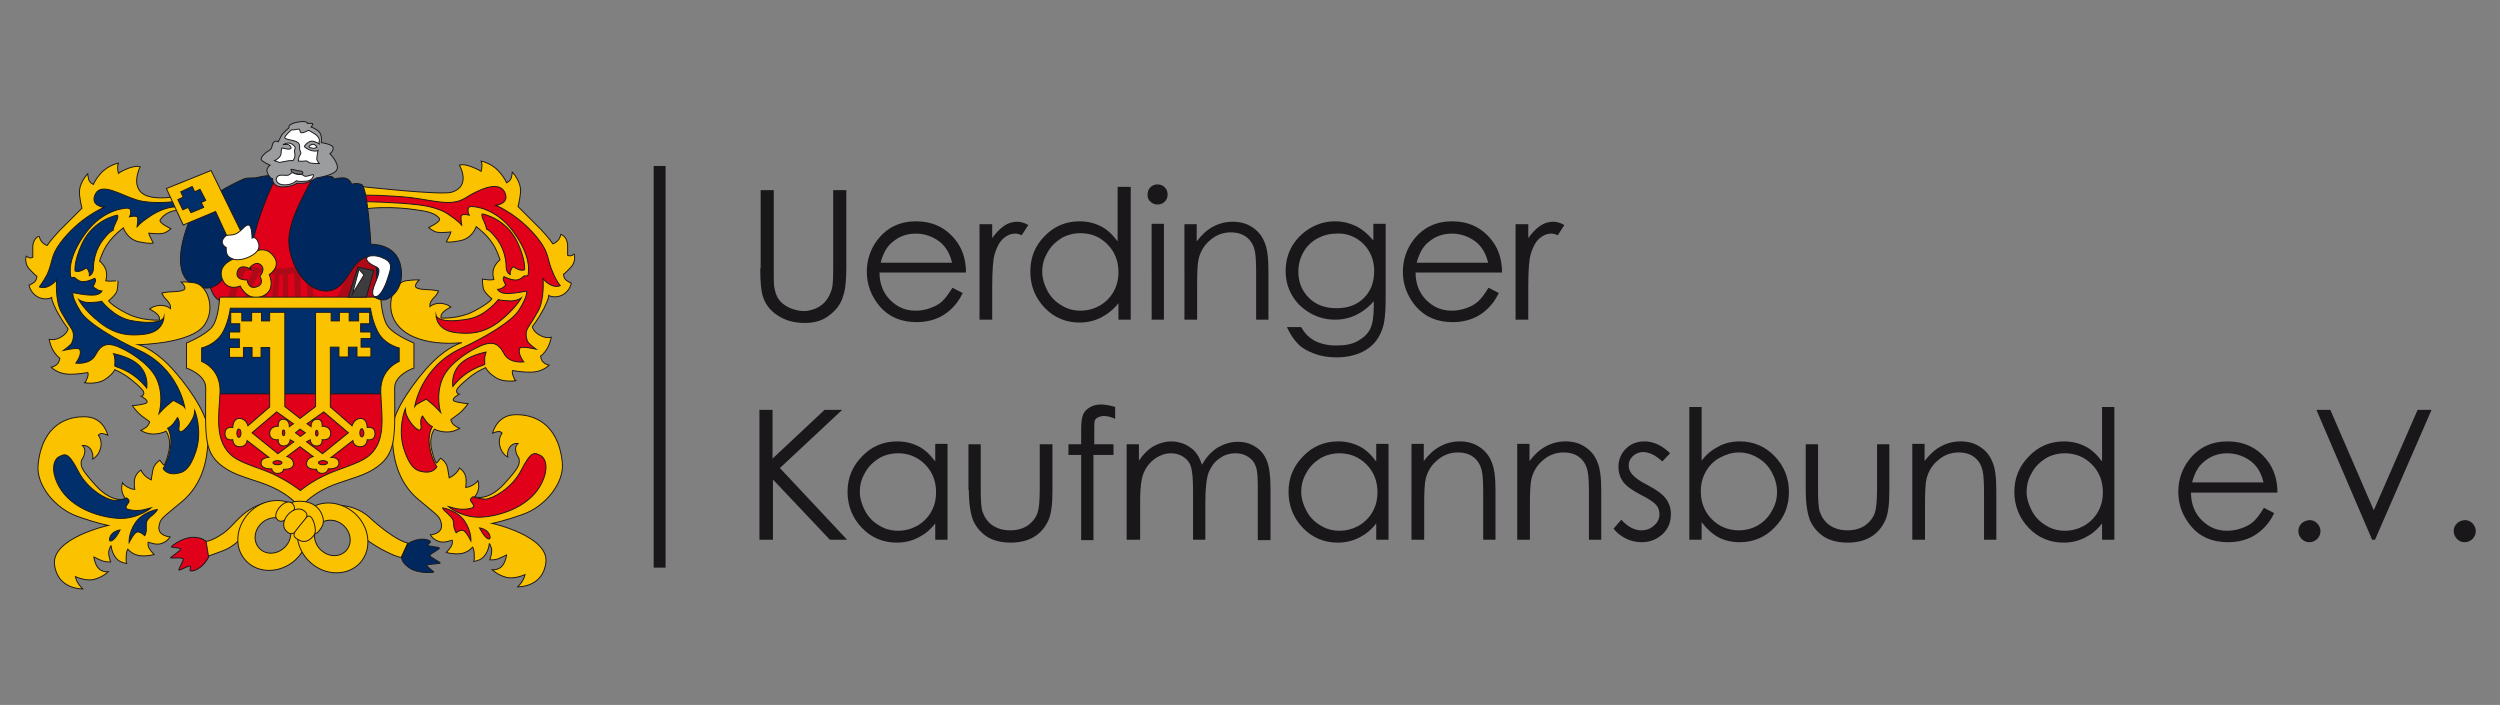 <?xml version="1.0" encoding="utf-8"?>
<!-- Generator: Adobe Illustrator 24.1.3, SVG Export Plug-In . SVG Version: 6.00 Build 0)  -->
<svg version="1.1" id="Ebene_1" xmlns="http://www.w3.org/2000/svg" xmlns:xlink="http://www.w3.org/1999/xlink" x="0px" y="0px"
	 viewBox="0 0 610 172" style="enable-background:new 0 0 610 172;" xml:space="preserve">
<rect x="0" y="0" width="610" height="172" fill="#808080" stroke="none"/>
<style type="text/css">
	.st0{fill:#E1001A;}
	.st1{fill:none;stroke:#1A171B;stroke-width:0.235;stroke-miterlimit:10;}
	.st2{fill:#AE0917;}
	.st3{fill-rule:evenodd;clip-rule:evenodd;fill:#FBC200;}
	.st4{fill:#FBC200;}
	.st5{fill:#00285E;}
	.st6{fill:#002F6B;}
	.st7{fill-rule:evenodd;clip-rule:evenodd;fill:#E1001A;}
	.st8{fill-rule:evenodd;clip-rule:evenodd;fill:#002F6B;}
	.st9{fill-rule:evenodd;clip-rule:evenodd;fill:#00285E;}
	.st10{fill:#FFFFFF;}
	.st11{fill:#3D3D3F;}
	.st12{fill:#9B9C9E;}
	.st13{fill:#6F7072;}
	.st14{fill:#1A171B;}
</style>
<g>
	<g>
		<path class="st0" d="M55.3,73.4c0,0-2.1,0.8-3.4-1.9c-1.4-2.8-0.8-3.4,0.7-4.2c1.5-0.8,8.8-9.2,10.5-14.7
			c1.7-5.5,3.4-10.1,3.4-10.1s1.3,1.1,3.8,1.1c2.5,0,7.5-0.4,7.5-0.4s-8,12.1-6.8,16.7c1.1,4.6,3.4,8.6,5.6,9.4
			c2.2,0.7,2.6,1.9,4.8-0.4c2.2-2.3,5.8-6,7.9-6.5c2.1-0.5,0.7,1.7,2.4,1.9c1.6,0.3,2.5,0.6,1.6,2.5c-0.8,1.9-2.4,7.3-2.4,7.3
			L55.3,73.4z"/>
		<path class="st1" d="M55.3,73.4c0,0-2.1,0.8-3.4-1.9c-1.4-2.8-0.8-3.4,0.7-4.2c1.5-0.8,8.8-9.2,10.5-14.7
			c1.7-5.5,3.4-10.1,3.4-10.1s1.3,1.1,3.8,1.1c2.5,0,7.5-0.4,7.5-0.4s-8,12.1-6.8,16.7c1.1,4.6,3.4,8.6,5.6,9.4
			c2.2,0.7,2.6,1.9,4.8-0.4c2.2-2.3,5.8-6,7.9-6.5c2.1-0.5,0.7,1.7,2.4,1.9c1.6,0.3,2.5,0.6,1.6,2.5c-0.8,1.9-2.4,7.3-2.4,7.3
			L55.3,73.4z"/>
		<path class="st2" d="M82.3,72.5c0,0,3-7.2,4.8-8.7c2-1.7,5.5-2.2,5.9,1.1c0.5,3.3-1.7,7.7-1.7,7.7L82.3,72.5z"/>
		<path class="st3" d="M50.1,132.1c0,0,1.4,0.1,4.4-2c3-2.1,4.7-6.2,11-7.6c2.8-0.6,6.1,1.6,8.7,1.7c2.6,0.1,10-3.1,15.8,1.9
			c6.5,6,9.5,6.4,9.5,6.4l-1.6,3.5c0,0-0.7,0.1-3.7-1.4c-3.1-1.5-6.5-4.1-9.2-6.3c-3.3-2.7-6.6-0.5-11.2-1.7
			c-6.6-1.7-9.7-0.5-11.5,1.2c-3.7,3.4-4.4,5.3-8.2,6.7l-3.8,1.4L50.1,132.1z"/>
		<path class="st1" d="M50.1,132.1c0,0,1.4,0.1,4.4-2c3-2.1,4.7-6.2,11-7.6c2.8-0.6,6.1,1.6,8.7,1.7c2.6,0.1,10-3.1,15.8,1.9
			c6.5,6,9.5,6.4,9.5,6.4l-1.6,3.5c0,0-0.7,0.1-3.7-1.4c-3.1-1.5-6.5-4.1-9.2-6.3c-3.3-2.7-6.6-0.5-11.2-1.7
			c-6.6-1.7-9.7-0.5-11.5,1.2c-3.7,3.4-4.4,5.3-8.2,6.7l-3.8,1.4L50.1,132.1z"/>
		<path class="st3" d="M73.4,124.6c3,3.3,2.3,8.7-1.4,12.1c-3.7,3.3-9.2,3.3-12.1,0c-3-3.3-2.3-8.7,1.4-12.1
			C65,121.3,70.4,121.3,73.4,124.6 M63.9,127.6c-1.9,1.7-2.2,4.4-0.7,6.1c1.5,1.7,4.2,1.7,6.1,0c1.9-1.7,2.2-4.4,0.7-6.1
			C68.5,125.9,65.8,125.9,63.9,127.6"/>
		<path class="st1" d="M73.4,124.6c3,3.3,2.3,8.7-1.4,12.1c-3.7,3.3-9.2,3.3-12.1,0c-3-3.3-2.3-8.7,1.4-12.1
			C65,121.3,70.4,121.3,73.4,124.6z M63.9,127.6c-1.9,1.7-2.2,4.4-0.7,6.1c1.5,1.7,4.2,1.7,6.1,0c1.9-1.7,2.2-4.4,0.7-6.1
			C68.5,125.9,65.8,125.9,63.9,127.6z"/>
		<path class="st3" d="M86.5,125.2c3.7,3.3,4.4,8.7,1.4,12.1c-3,3.3-8.4,3.3-12.1,0c-3.7-3.3-4.4-8.7-1.4-12.1
			C77.3,121.9,82.7,121.9,86.5,125.2 M77.7,128.2c-1.5,1.7-1.2,4.4,0.7,6.1c1.9,1.7,4.6,1.7,6.1,0c1.5-1.7,1.2-4.4-0.7-6.1
			C81.9,126.5,79.2,126.5,77.7,128.2"/>
		<path class="st1" d="M86.5,125.2c3.7,3.3,4.4,8.7,1.4,12.1c-3,3.3-8.4,3.3-12.1,0c-3.7-3.3-4.4-8.7-1.4-12.1
			C77.3,121.9,82.7,121.9,86.5,125.2z M77.7,128.2c-1.5,1.7-1.2,4.4,0.7,6.1c1.9,1.7,4.6,1.7,6.1,0c1.5-1.7,1.2-4.4-0.7-6.1
			C81.9,126.5,79.2,126.5,77.7,128.2z"/>
		<path class="st4" d="M88,45.5c0,0,19.6,2.2,22.2,1.4c4.9-1.5,1.9-6.6,1.9-6.6s0.7-0.4,2.7,0.3c1.9,0.7,2.6,1.2,2.6,1.2
			s0.2-0.7,0.2-1.6c0-0.3-0.2-0.9-0.2-0.9s2.6,0.5,4.4,2.6c1.5,1.7,1.8,2.7,1.8,2.7s1-0.4,1.2-1.4c0.2-0.9,0.2-1.2,0.2-1.2
			s2.3,2.3,2,5.1c-0.2,1.8-0.6,3.3-0.6,3.3s3.6,3.6,5.6,5.6c2,2.1,2.9,3.5,2.9,3.5s0.7-0.2,1.3-0.9c0.6-0.7,0.6-1.4,0.6-1.4
			s1.6,0.3,1.7,2.7l0,2.4c0,0,0.6,0.3,1.1,0l0.5-0.3c0,0,0.6,1.8-0.9,3.3c-1.5,1.6-1.7,1.6-1.7,1.6s0,1,0.7,1.5
			c0.7,0.5,1.2,0.7,1.2,0.7s-0.3,1.9-2.2,2.9c-1.9,0.9-3.3,0.1-3.3,0.1s0.1,0.6-1.2,3.2c-1.4,2.6-2.8,4.4-2.8,4.4s0.1,1.3,2.2,2.3
			c1.3,0.6,2.4,0.3,2.4,0.3s-0.3,2-1.5,3.5c-0.7,0.9-1.1,1.1-1.1,1.1s0.1,1,0.7,1.5c0.6,0.6,1.4,0.7,1.4,0.7s-1.4,1.5-4,1.7
			c-2.6,0.1-4.9-0.4-4.9-0.4s-0.3,0.3,0.1,1.3c0.4,1.1,0.6,1.2,0.6,1.2s-2.9,0.5-4.9-0.8c-2-1.3-2.4-2.4-2.4-2.4s-2.2,0.9-4.1,2.5
			c-1.9,1.5-2.7,2.5-2.7,2.5s-0.5,0.6-0.2,1.1c0.3,0.4,0.5,0.4,0.5,0.4s-2.2,1.2-1.1,1.7c1.1,0.4,3.3,0.6,3.3,0.6s-1.1,1.6-2.3,2.5
			c-1.2,0.9-1.9,1.4-1.9,1.4s0.1,0.8,0.9,1.4c0.8,0.6,1.4,0.7,1.3,0.7c-0.1,0-1.4,1-3.4,0.9c-1.9-0.1-2.8-0.7-2.8-0.7
			s-1.4,1.8-0.7,4.9c0.7,3.1,1.2,3.4,1.2,3.4s0.3-0.2,0.6-0.7l0.4-0.5c0,0,1.4,0.8,1.7,2.4c0.3,1.6,0.4,2.4,0.4,2.4s0.9-0.4,1.6-1.1
			c0.7-0.7,0.9-1.3,0.9-1.3s1.4,0.8,1.6,2.5c0.1,1.7-0.1,2.2-0.1,2.2s0.6,0.1,1.7-0.5c1-0.6,1.3-1.1,1.3-1.1s0.4,1,0.1,2.2
			c-0.3,1.2-0.9,1.7-0.9,1.7s3.1,1.3,7.2-3.1c3.6-4,3.7-4.6,3.7-5.7c0-1.1-0.7-0.9-0.9-2.7c-0.1-0.9,0.6-1.5,0.6-1.5
			s-1.5-0.2-2.2,1.2c-0.6,1.3-0.3,2.1-0.3,2.1s-1.3-0.5-1.9-2.5c-0.6-2,0.5-3.3,0.5-3.3s-0.3-0.5-1-0.4c-0.7,0.1-1.3,0.4-1.3,0.4
			s0.9-4.3,5.3-4.5s10.7,1.8,11.7,11.7c0.5,5-4.2,10.7-9.6,12.6c-5.1,1.8-7.5,2.2-7.5,2.2s13.8,3.1,13.1,9.5c-0.7,6.2-6.9,6-6.9,6
			s0.9-0.9,1.2-1.5c0.4-0.6,0.6-1.5,0.6-1.5s-2.8,1.3-4.8,0.6c-2.1-0.6-3.2-1.8-3.2-1.8s2.2,0.4,3.1-2.1c0.4-1,0.4-1.5,0.4-1.5
			s-1.6,0.8-2.2,1c-0.9,0.3-1.9,0.2-1.9,0.2s0.7-1.9,0.4-2.8c-0.4-1.2-0.5-1.2-0.5-1.2s-0.2,2.5-1.9,3.7c-0.7,0.5-1.9,0.7-1.9,0.7
			s0.2-0.4,0.1-1.7c0-1.3-0.4-1.8-0.4-1.8s-1.1,1.4-3,1.6c-1.9,0.2-3.4-0.3-3.4-0.3s1.2-1.2,1.4-2c0.2-0.8,0-1,0-1s-1.8,0.7-2.9,0.4
			c-1.7-0.4-2.4-1.7-2.4-1.7s3.1-0.2,2.7-2.6c-0.4-2-0.6-1.8-5.6-6c-5-4.2-6.7-10.5-6.3-17.8c0.2-3.8,5.4-11.4,9.7-15.7
			c4-4,7.2-4.8,7.2-4.8s-11.6,1.5-16-4.7c-2.9-4.1-0.8-10,2.4-10.4c2.1-0.3,3.2-0.2,3.2-0.2s-1.7,1.5-0.5,2c1.2,0.5,3,0.3,4.1,0.5
			l1.1,0.2c0,0-0.4,1-1,1.5c-0.6,0.6-1,1.2-1.1,1.7l0,0.6c0,0,0.8-0.8,2.5-0.8c1.7,0.1,2.6,0.9,2.6,0.9s-2.3,1.1-2.4,2.2
			c0,0.5,0,0.5,0,0.5s4.3,0.3,8.1-1.7c3.8-2,4.3-3,4.3-3s-1.9-1.5-2.1-2.6c-0.2-1.2-0.2-2.2-0.2-2.2s0.6,0.1,1.6,0.2
			c1,0,1.2-0.1,1.2-0.1s-0.5-1.4,0-2.8c0.6-1.4,1.5-2,1.5-2s-0.7-2.5-2.1-4.4c-1.3-1.9-3.7-3.7-3.7-3.7s-0.9,2.8-3.8,3.4
			c-2.9,0.6-3.5,0.3-3.5,0.3s0.7-1.3,0.9-1.8l0.2-0.6c0,0-2.6,0.3-3.6,0c-1-0.3-1.8-1.1-1.8-1.1s3.1-1.4,2.6-2.2
			c-0.5-0.7-1.7-1.5-4.3-1.9c-0.9-0.1-7.7-1.5-15.6-0.2C84.4,51.6,88,45.5,88,45.5"/>
		<path class="st1" d="M88,45.5c0,0,19.6,2.2,22.2,1.4c4.9-1.5,1.9-6.6,1.9-6.6s0.7-0.4,2.7,0.3c1.9,0.7,2.6,1.2,2.6,1.2
			s0.2-0.7,0.2-1.6c0-0.3-0.2-0.9-0.2-0.9s2.6,0.5,4.4,2.6c1.5,1.7,1.8,2.7,1.8,2.7s1-0.4,1.2-1.4c0.2-0.9,0.2-1.2,0.2-1.2
			s2.3,2.3,2,5.1c-0.2,1.8-0.6,3.3-0.6,3.3s3.6,3.6,5.6,5.6c2,2.1,2.9,3.5,2.9,3.5s0.7-0.2,1.3-0.9c0.6-0.7,0.6-1.4,0.6-1.4
			s1.6,0.3,1.7,2.7l0,2.4c0,0,0.6,0.3,1.1,0l0.5-0.3c0,0,0.6,1.8-0.9,3.3c-1.5,1.6-1.7,1.6-1.7,1.6s0,1,0.7,1.5
			c0.7,0.5,1.2,0.7,1.2,0.7s-0.3,1.9-2.2,2.9c-1.9,0.9-3.3,0.1-3.3,0.1s0.1,0.6-1.2,3.2c-1.4,2.6-2.8,4.4-2.8,4.4s0.1,1.3,2.2,2.3
			c1.3,0.6,2.4,0.3,2.4,0.3s-0.3,2-1.5,3.5c-0.7,0.9-1.1,1.1-1.1,1.1s0.1,1,0.7,1.5c0.6,0.6,1.4,0.7,1.4,0.7s-1.4,1.5-4,1.7
			c-2.6,0.1-4.9-0.4-4.9-0.4s-0.3,0.3,0.1,1.3c0.4,1.1,0.6,1.2,0.6,1.2s-2.9,0.5-4.9-0.8c-2-1.3-2.4-2.4-2.4-2.4s-2.2,0.9-4.1,2.5
			c-1.9,1.5-2.7,2.5-2.7,2.5s-0.5,0.6-0.2,1.1c0.3,0.4,0.5,0.4,0.5,0.4s-2.2,1.2-1.1,1.7c1.1,0.4,3.3,0.6,3.3,0.6s-1.1,1.6-2.3,2.5
			c-1.2,0.9-1.9,1.4-1.9,1.4s0.1,0.8,0.9,1.4c0.8,0.6,1.4,0.7,1.3,0.7c-0.1,0-1.4,1-3.4,0.9c-1.9-0.1-2.8-0.7-2.8-0.7
			s-1.4,1.8-0.7,4.9c0.7,3.1,1.2,3.4,1.2,3.4s0.3-0.2,0.6-0.7l0.4-0.5c0,0,1.4,0.8,1.7,2.4c0.3,1.6,0.4,2.4,0.4,2.4s0.9-0.4,1.6-1.1
			c0.7-0.7,0.9-1.3,0.9-1.3s1.4,0.8,1.6,2.5c0.1,1.7-0.1,2.2-0.1,2.2s0.6,0.1,1.7-0.5c1-0.6,1.3-1.1,1.3-1.1s0.4,1,0.1,2.2
			c-0.3,1.2-0.9,1.7-0.9,1.7s3.1,1.3,7.2-3.1c3.6-4,3.7-4.6,3.7-5.7c0-1.1-0.7-0.9-0.9-2.7c-0.1-0.9,0.6-1.5,0.6-1.5
			s-1.5-0.2-2.2,1.2c-0.6,1.3-0.3,2.1-0.3,2.1s-1.3-0.5-1.9-2.5c-0.6-2,0.5-3.3,0.5-3.3s-0.3-0.5-1-0.4c-0.7,0.1-1.3,0.4-1.3,0.4
			s0.9-4.3,5.3-4.5s10.7,1.8,11.7,11.7c0.5,5-4.2,10.7-9.6,12.6c-5.1,1.8-7.5,2.2-7.5,2.2s13.8,3.1,13.1,9.5c-0.7,6.2-6.9,6-6.9,6
			s0.9-0.9,1.2-1.5c0.4-0.6,0.6-1.5,0.6-1.5s-2.8,1.3-4.8,0.6c-2.1-0.6-3.2-1.8-3.2-1.8s2.2,0.4,3.1-2.1c0.4-1,0.4-1.5,0.4-1.5
			s-1.6,0.8-2.2,1c-0.9,0.3-1.9,0.2-1.9,0.2s0.7-1.9,0.4-2.8c-0.4-1.2-0.5-1.2-0.5-1.2s-0.2,2.5-1.9,3.7c-0.7,0.5-1.9,0.7-1.9,0.7
			s0.2-0.4,0.1-1.7c0-1.3-0.4-1.8-0.4-1.8s-1.1,1.4-3,1.6c-1.9,0.2-3.4-0.3-3.4-0.3s1.2-1.2,1.4-2c0.2-0.8,0-1,0-1s-1.8,0.7-2.9,0.4
			c-1.7-0.4-2.4-1.7-2.4-1.7s3.1-0.2,2.7-2.6c-0.4-2-0.6-1.8-5.6-6c-5-4.2-6.7-10.5-6.3-17.8c0.2-3.8,5.4-11.4,9.7-15.7
			c4-4,7.2-4.8,7.2-4.8s-11.6,1.5-16-4.7c-2.9-4.1-0.8-10,2.4-10.4c2.1-0.3,3.2-0.2,3.2-0.2s-1.7,1.5-0.5,2c1.2,0.5,3,0.3,4.1,0.5
			l1.1,0.2c0,0-0.4,1-1,1.5c-0.6,0.6-1,1.2-1.1,1.7l0,0.6c0,0,0.8-0.8,2.5-0.8c1.7,0.1,2.6,0.9,2.6,0.9s-2.3,1.1-2.4,2.2
			c0,0.5,0,0.5,0,0.5s4.3,0.3,8.1-1.7c3.8-2,4.3-3,4.3-3s-1.9-1.5-2.1-2.6c-0.2-1.2-0.2-2.2-0.2-2.2s0.6,0.1,1.6,0.2
			c1,0,1.2-0.1,1.2-0.1s-0.5-1.4,0-2.8c0.6-1.4,1.5-2,1.5-2s-0.7-2.5-2.1-4.4c-1.3-1.9-3.7-3.7-3.7-3.7s-0.9,2.8-3.8,3.4
			c-2.9,0.6-3.5,0.3-3.5,0.3s0.7-1.3,0.9-1.8l0.2-0.6c0,0-2.6,0.3-3.6,0c-1-0.3-1.8-1.1-1.8-1.1s3.1-1.4,2.6-2.2
			c-0.5-0.7-1.7-1.5-4.3-1.9c-0.9-0.1-7.7-1.5-15.6-0.2C84.4,51.6,88,45.5,88,45.5z"/>
		<path class="st2" d="M55.7,72.5c0,0,0.6-3.1,1.3-4.5c0.7-1.5,1.6-3.3,1.6-3.3s7.4,1.1,10.4,0.8c3-0.2,4.2-0.7,4.2-0.7
			s1.8,3.2,2.4,3.8c0.7,0.6,0.8,0.9,0.8,0.9l0.1,3c0,0-1.5,0.2-1.5,0c0-0.2-0.1-4.3-0.1-4.3l-1.6-1.5l0.1,5.9h-1.4l-0.3-6l-1.4,0.3
			l0,5.8h-1.3l0.1-5.6L68.2,67l-0.4,5.5h-1.4L67,67l-1.2-0.1l-0.9,5.6h-1.6l1.2-5.9l-1.3-0.1l-1.4,3l-0.4,3c0,0-1.6,0-1.6,0
			c-0.1,0.1,0.4-3.2,0.4-3.2l1.4-3.1L60,66l-1.8,3.6l-0.7,2.9H55.7z"/>
		<path class="st5" d="M66.1,45.9c0.5-1.2,1.4-2.3,0.6-2.8c-0.9-0.5-2.5-0.1-3.9,0.2c-1.4,0.3-2.4-0.1-3.6,0.5
			c-1.2,0.5-10.7,5-12.5,9c-2.6,5.7-4.7,14.5,0.7,16.8c5.4,2.3,6.6-1.4,10.7-5.6c4.1-4.1,3.4-5.4,5-10.3
			C64.7,48.8,66.1,45.9,66.1,45.9"/>
		<path class="st1" d="M66.1,45.9c0.5-1.2,1.4-2.3,0.6-2.8c-0.9-0.5-2.5-0.1-3.9,0.2c-1.4,0.3-2.4-0.1-3.6,0.5
			c-1.2,0.5-10.7,5-12.5,9c-2.6,5.7-4.7,14.5,0.7,16.8c5.4,2.3,6.6-1.4,10.7-5.6c4.1-4.1,3.4-5.4,5-10.3
			C64.7,48.8,66.1,45.9,66.1,45.9z"/>
		<path class="st4" d="M42.4,48c0,0-3.5,0.7-6.2-0.1c-4.9-1.5-2-7.2-2-7.2s-0.7-0.4-2.7,0.3c-1.9,0.7-2.6,1.3-2.6,1.3
			s-0.2-0.7-0.2-1.6c0-0.3,0.2-0.9,0.2-0.9s-2.6,0.5-4.4,2.6C23.1,44,22.8,45,22.8,45s-1-0.4-1.2-1.4c-0.2-0.9-0.2-1.2-0.2-1.2
			s-2.3,2.3-2,5.1c0.2,1.8,0.6,3.3,0.6,3.3s-3.6,3.6-5.6,5.6c-2,2.1-2.9,3.5-2.9,3.5s-0.7-0.2-1.3-0.9c-0.6-0.7-0.6-1.4-0.6-1.4
			S8,58,8,60.4l0,2.4c0,0-0.6,0.3-1.1,0l-0.5-0.3c0,0-0.6,1.8,0.9,3.3c1.5,1.6,1.7,1.6,1.7,1.6s0,1-0.7,1.5
			c-0.7,0.5-1.2,0.7-1.2,0.7s0.3,1.9,2.2,2.9c1.9,0.9,3.3,0.1,3.3,0.1s-0.1,0.6,1.2,3.2c1.4,2.6,2.8,4.4,2.8,4.4s-0.1,1.3-2.2,2.3
			c-1.3,0.6-2.4,0.3-2.4,0.3s0.3,2,1.5,3.5c0.7,0.9,1.1,1.1,1.1,1.1s-0.1,1-0.7,1.5c-0.6,0.6-1.4,0.7-1.4,0.7s1.4,1.5,4,1.7
			c2.6,0.1,4.9-0.4,4.9-0.4s0.3,0.3-0.1,1.3c-0.4,1.1-0.6,1.2-0.6,1.2s2.9,0.5,4.9-0.8c2-1.3,2.4-2.4,2.4-2.4s2.2,0.9,4.1,2.5
			c1.9,1.5,2.7,2.5,2.7,2.5s0.5,0.6,0.2,1.1c-0.3,0.4-0.5,0.4-0.5,0.4s2.2,1.2,1.1,1.7c-1.1,0.4-3.3,0.6-3.3,0.6s1.1,1.6,2.3,2.5
			c1.2,0.9,1.9,1.4,1.9,1.4s-0.1,0.8-0.9,1.4c-0.8,0.6-1.4,0.7-1.3,0.7c0.1,0,1.4,1,3.4,0.9c1.9-0.1,2.8-0.7,2.8-0.7
			s1.4,1.8,0.7,4.9c-0.7,3.1-1.2,3.4-1.2,3.4s-0.3-0.2-0.6-0.7l-0.4-0.5c0,0-1.4,0.8-1.7,2.4c-0.3,1.6-0.4,2.4-0.4,2.4
			s-0.9-0.4-1.6-1.1c-0.7-0.7-0.9-1.3-0.9-1.3s-1.4,0.8-1.6,2.5c-0.1,1.7,0.1,2.2,0.1,2.2s-0.6,0.1-1.7-0.5s-1.3-1.1-1.3-1.1
			s-0.4,1-0.1,2.2c0.3,1.2,0.9,1.7,0.9,1.7s-3.1,1.3-7.2-3.1c-3.6-4-3.7-4.6-3.7-5.7c0-1.1,0.7-0.9,0.9-2.7c0.1-0.9-0.6-1.5-0.6-1.5
			s1.5-0.2,2.2,1.2c0.6,1.3,0.3,2.1,0.3,2.1s1.3-0.5,1.9-2.5c0.6-2-0.5-3.3-0.5-3.3s0.3-0.5,1-0.4c0.7,0.1,1.3,0.4,1.3,0.4
			s-0.9-4.3-5.3-4.5c-4.4-0.2-10.7,1.8-11.7,11.7c-0.5,5,4.2,10.7,9.6,12.6c5.1,1.8,7.5,2.2,7.5,2.2s-13.8,3.1-13.1,9.5
			c0.7,6.2,6.9,6,6.9,6s-0.9-0.9-1.2-1.5c-0.4-0.6-0.6-1.5-0.6-1.5s2.8,1.3,4.8,0.6c2.1-0.6,3.2-1.8,3.2-1.8s-2.2,0.4-3.1-2.1
			c-0.4-1-0.4-1.5-0.4-1.5s1.6,0.8,2.2,1c0.9,0.3,1.9,0.2,1.9,0.2s-0.7-1.9-0.4-2.8c0.4-1.2,0.5-1.2,0.5-1.2s0.2,2.5,1.9,3.7
			c0.7,0.5,1.9,0.7,1.9,0.7s-0.2-0.4-0.1-1.7c0-1.3,0.4-1.8,0.4-1.8s1.1,1.4,3,1.6c1.9,0.2,3.4-0.3,3.4-0.3s-1.2-1.2-1.4-2
			c-0.2-0.8,0-1,0-1s1.8,0.7,2.9,0.4c1.7-0.4,2.4-1.7,2.4-1.7s-3.1-0.2-2.7-2.6c0.4-2,0.6-1.8,5.6-6c5-4.2,6.7-10.5,6.3-17.8
			c-0.2-3.8-5.4-11.4-9.7-15.7c-4-4-7.2-4.8-7.2-4.8s12.7-0.2,16-4.7c3-4,0.8-10-2.4-10.4c-2.1-0.3-3.2-0.2-3.2-0.2s1.7,1.5,0.5,2
			c-1.2,0.5-3,0.3-4.1,0.5l-1.1,0.2c0,0,0.4,1,1,1.5c0.6,0.6,1,1.2,1.1,1.7l0,0.6c0,0-0.8-0.8-2.5-0.8c-1.7,0.1-2.6,0.9-2.6,0.9
			s2.3,1.1,2.4,2.2c0,0.5,0,0.5,0,0.5s-4.3,0.3-8.1-1.7c-3.8-2-4.3-3-4.3-3s1.9-1.5,2.1-2.6c0.2-1.2,0.2-2.2,0.2-2.2
			S28,68.5,27,68.6c-1,0-1.2-0.1-1.2-0.1s0.5-1.4,0-2.8c-0.6-1.4-1.5-2-1.5-2s0.7-2.5,2.1-4.4c1.3-1.9,3.7-3.7,3.7-3.7
			s0.9,2.8,3.8,3.4c2.9,0.6,3.5,0.3,3.5,0.3s-0.7-1.3-0.9-1.8l-0.2-0.6c0,0,2.6,0.3,3.6,0c1-0.3,1.8-1.1,1.8-1.1s-3.1-1.4-2.6-2.2
			c0.5-0.7,1.6-2,4.1-2.3C44.6,50.9,42.4,48,42.4,48"/>
		<path class="st1" d="M42.4,48c0,0-3.5,0.7-6.2-0.1c-4.9-1.5-2-7.2-2-7.2s-0.7-0.4-2.7,0.3c-1.9,0.7-2.6,1.3-2.6,1.3
			s-0.2-0.7-0.2-1.6c0-0.3,0.2-0.9,0.2-0.9s-2.6,0.5-4.4,2.6C23.1,44,22.8,45,22.8,45s-1-0.4-1.2-1.4c-0.2-0.9-0.2-1.2-0.2-1.2
			s-2.3,2.3-2,5.1c0.2,1.8,0.6,3.3,0.6,3.3s-3.6,3.6-5.6,5.6c-2,2.1-2.9,3.5-2.9,3.5s-0.7-0.2-1.3-0.9c-0.6-0.7-0.6-1.4-0.6-1.4
			S8,58,8,60.4l0,2.4c0,0-0.6,0.3-1.1,0l-0.5-0.3c0,0-0.6,1.8,0.9,3.3c1.5,1.6,1.7,1.6,1.7,1.6s0,1-0.7,1.5
			c-0.7,0.5-1.2,0.7-1.2,0.7s0.3,1.9,2.2,2.9c1.9,0.9,3.3,0.1,3.3,0.1s-0.1,0.6,1.2,3.2c1.4,2.6,2.8,4.4,2.8,4.4s-0.1,1.3-2.2,2.3
			c-1.3,0.6-2.4,0.3-2.4,0.3s0.3,2,1.5,3.5c0.7,0.9,1.1,1.1,1.1,1.1s-0.1,1-0.7,1.5c-0.6,0.6-1.4,0.7-1.4,0.7s1.4,1.5,4,1.7
			c2.6,0.1,4.9-0.4,4.9-0.4s0.3,0.3-0.1,1.3c-0.4,1.1-0.6,1.2-0.6,1.2s2.9,0.5,4.9-0.8c2-1.3,2.4-2.4,2.4-2.4s2.2,0.9,4.1,2.5
			c1.9,1.5,2.7,2.5,2.7,2.5s0.5,0.6,0.2,1.1c-0.3,0.4-0.5,0.4-0.5,0.4s2.2,1.2,1.1,1.7c-1.1,0.4-3.3,0.6-3.3,0.6s1.1,1.6,2.3,2.5
			c1.2,0.9,1.9,1.4,1.9,1.4s-0.1,0.8-0.9,1.4c-0.8,0.6-1.4,0.7-1.3,0.7c0.1,0,1.4,1,3.4,0.9c1.9-0.1,2.8-0.7,2.8-0.7
			s1.4,1.8,0.7,4.9c-0.7,3.1-1.2,3.4-1.2,3.4s-0.3-0.2-0.6-0.7l-0.4-0.5c0,0-1.4,0.8-1.7,2.4c-0.3,1.6-0.4,2.4-0.4,2.4
			s-0.9-0.4-1.6-1.1c-0.7-0.7-0.9-1.3-0.9-1.3s-1.4,0.8-1.6,2.5c-0.1,1.7,0.1,2.2,0.1,2.2s-0.6,0.1-1.7-0.5s-1.3-1.1-1.3-1.1
			s-0.4,1-0.1,2.2c0.3,1.2,0.9,1.7,0.9,1.7s-3.1,1.3-7.2-3.1c-3.6-4-3.7-4.6-3.7-5.7c0-1.1,0.7-0.9,0.9-2.7c0.1-0.9-0.6-1.5-0.6-1.5
			s1.5-0.2,2.2,1.2c0.6,1.3,0.3,2.1,0.3,2.1s1.3-0.5,1.9-2.5c0.6-2-0.5-3.3-0.5-3.3s0.3-0.5,1-0.4c0.7,0.1,1.3,0.4,1.3,0.4
			s-0.9-4.3-5.3-4.5c-4.4-0.2-10.7,1.8-11.7,11.7c-0.5,5,4.2,10.7,9.6,12.6c5.1,1.8,7.5,2.2,7.5,2.2s-13.8,3.1-13.1,9.5
			c0.7,6.2,6.9,6,6.9,6s-0.9-0.9-1.2-1.5c-0.4-0.6-0.6-1.5-0.6-1.5s2.8,1.3,4.8,0.6c2.1-0.6,3.2-1.8,3.2-1.8s-2.2,0.4-3.1-2.1
			c-0.4-1-0.4-1.5-0.4-1.5s1.6,0.8,2.2,1c0.9,0.3,1.9,0.2,1.9,0.2s-0.7-1.9-0.4-2.8c0.4-1.2,0.5-1.2,0.5-1.2s0.2,2.5,1.9,3.7
			c0.7,0.5,1.9,0.7,1.9,0.7s-0.2-0.4-0.1-1.7c0-1.3,0.4-1.8,0.4-1.8s1.1,1.4,3,1.6c1.9,0.2,3.4-0.3,3.4-0.3s-1.2-1.2-1.4-2
			c-0.2-0.8,0-1,0-1s1.8,0.7,2.9,0.4c1.7-0.4,2.4-1.7,2.4-1.7s-3.1-0.2-2.7-2.6c0.4-2,0.6-1.8,5.6-6c5-4.2,6.7-10.5,6.3-17.8
			c-0.2-3.8-5.4-11.4-9.7-15.7c-4-4-7.2-4.8-7.2-4.8s12.7-0.2,16-4.7c3-4,0.8-10-2.4-10.4c-2.1-0.3-3.2-0.2-3.2-0.2s1.7,1.5,0.5,2
			c-1.2,0.5-3,0.3-4.1,0.5l-1.1,0.2c0,0,0.4,1,1,1.5c0.6,0.6,1,1.2,1.1,1.7l0,0.6c0,0-0.8-0.8-2.5-0.8c-1.7,0.1-2.6,0.9-2.6,0.9
			s2.3,1.1,2.4,2.2c0,0.5,0,0.5,0,0.5s-4.3,0.3-8.1-1.7c-3.8-2-4.3-3-4.3-3s1.9-1.5,2.1-2.6c0.2-1.2,0.2-2.2,0.2-2.2
			S28,68.5,27,68.6c-1,0-1.2-0.1-1.2-0.1s0.5-1.4,0-2.8c-0.6-1.4-1.5-2-1.5-2s0.7-2.5,2.1-4.4c1.3-1.9,3.7-3.7,3.7-3.7
			s0.9,2.8,3.8,3.4c2.9,0.6,3.5,0.3,3.5,0.3s-0.7-1.3-0.9-1.8l-0.2-0.6c0,0,2.6,0.3,3.6,0c1-0.3,1.8-1.1,1.8-1.1s-3.1-1.4-2.6-2.2
			c0.5-0.7,1.6-2,4.1-2.3C44.6,50.9,42.4,48,42.4,48z"/>
		<path class="st6" d="M42.9,50.5l-0.5-1.3c0,0-5.3,0.7-9-0.4c-3.7-1.1-8.6-4.4-10.1-1.5c-1.5,2.9,2.1,3.3,2.1,3.3
			s-6.1,2.5-10.7,8.7c-2.4,3.3-1.7,4.3-3.2,7.7C10.4,69,9.6,70,9.6,70s0.8,0.4,1.9,0c1.4-0.5,2.3-1.7,2.3-1.7s-0.4,5.1,1.2,7.9
			c1.3,2.3,1.1,1.9,2.5,4.1c0.8,1.3,0.3,3.1-0.2,3.7c-0.7,0.7-1.8,1.5-1.8,1.5s3.5-0.8,3.9-0.3c0.8,1.2-0.9,3.4-0.9,3.4
			s3.5,0.5,4.8-2c1.5-2.8,3.1-3.4,7.2-1.2c0,0,6,3,7.8,7.2c1.8,4.2,0.5,8.3,0.5,8.3s1-1.1,1.9-1.9c0.9-0.8,1.6-1.3,1.6-1.3
			s2.4,1.2,2.6,1.5l0.2,0.3c0,0-1.4-9.6-11.3-14.1c-5.7-2.6-12.3-6.5-14.1-9.3c-2.3-3.6-1.9-4.7-1.9-4.7s3.1,0.7,4.9,0.6
			c1.7,0,2.2-1,2.2-1s-0.8,0-1.4-0.5L22.7,70c0,0,0.3-0.7,0.5-1.1c0.3-0.7-0.1-1-0.1-1s-1.9,1-3.2,0.8c-0.8-0.1-1.7-1-1.7-1
			s-1,0.2-1-0.4c0-0.6-0.9-4.1,3.6-10.3s10.1-6.2,10.1-6.2s1.1-0.2,1,1c0,0.6-0.3,1.1-0.3,1.1s1.9-0.5,2,0.3
			c0.1,0.8-0.2,2.3-0.2,2.3s0.1-0.7,3.6-3C40.5,50.3,42.9,50.5,42.9,50.5"/>
		<path class="st1" d="M42.9,50.5l-0.5-1.3c0,0-5.3,0.7-9-0.4c-3.7-1.1-8.6-4.4-10.1-1.5c-1.5,2.9,2.1,3.3,2.1,3.3
			s-6.1,2.5-10.7,8.7c-2.4,3.3-1.7,4.3-3.2,7.7C10.4,69,9.6,70,9.6,70s0.8,0.4,1.9,0c1.4-0.5,2.3-1.7,2.3-1.7s-0.4,5.1,1.2,7.9
			c1.3,2.3,1.1,1.9,2.5,4.1c0.8,1.3,0.3,3.1-0.2,3.7c-0.7,0.7-1.8,1.5-1.8,1.5s3.5-0.8,3.9-0.3c0.8,1.2-0.9,3.4-0.9,3.4
			s3.5,0.5,4.8-2c1.5-2.8,3.1-3.4,7.2-1.2c0,0,6,3,7.8,7.2c1.8,4.2,0.5,8.3,0.5,8.3s1-1.1,1.9-1.9c0.9-0.8,1.6-1.3,1.6-1.3
			s2.4,1.2,2.6,1.5l0.2,0.3c0,0-1.4-9.6-11.3-14.1c-5.7-2.6-12.3-6.5-14.1-9.3c-2.3-3.6-1.9-4.7-1.9-4.7s3.1,0.7,4.9,0.6
			c1.7,0,2.2-1,2.2-1s-0.8,0-1.4-0.5L22.7,70c0,0,0.3-0.7,0.5-1.1c0.3-0.7-0.1-1-0.1-1s-1.9,1-3.2,0.8c-0.8-0.1-1.7-1-1.7-1
			s-1,0.2-1-0.4c0-0.6-0.9-4.1,3.6-10.3s10.1-6.2,10.1-6.2s1.1-0.2,1,1c0,0.6-0.3,1.1-0.3,1.1s1.9-0.5,2,0.3
			c0.1,0.8-0.2,2.3-0.2,2.3s0.1-0.7,3.6-3C40.5,50.3,42.9,50.5,42.9,50.5z"/>
		<path class="st6" d="M28.6,52.5c0,0-5.8,1-8.6,7c-2,4.3-1.7,6.6-1.7,6.6s0.5,0.3,1.4,0c0.8-0.3,1.3-0.7,1.3-0.7s0.3,0,0.6,0.7
			c0.3,0.6,0.2,1.2,0.2,1.2s1-0.4,1-1.9c0-1.5,0.4-4.6,2.6-7.2c1.5-1.9,2.2-2,2.2-2s0-0.6,0.7-2C29.1,52.6,28.6,52.5,28.6,52.5"/>
		<path class="st1" d="M28.6,52.5c0,0-5.8,1-8.6,7c-2,4.3-1.7,6.6-1.7,6.6s0.5,0.3,1.4,0c0.8-0.3,1.3-0.7,1.3-0.7s0.3,0,0.6,0.7
			c0.3,0.6,0.2,1.2,0.2,1.2s1-0.4,1-1.9c0-1.5,0.4-4.6,2.6-7.2c1.5-1.9,2.2-2,2.2-2s0-0.6,0.7-2C29.1,52.6,28.6,52.5,28.6,52.5z"/>
		<path class="st6" d="M19.2,73.1c0,0,1.2,0.9,3.2,0.7c2.1-0.1,2.4-0.3,2.4-0.3s3,3.9,7.1,4.7c7.6,1.4,8.1-0.8,8.1-0.8
			s0,3.8-5.2,4.2c-2.9,0.3-6.3,0.3-10.3-2.8C20.5,75.7,19.2,73.1,19.2,73.1"/>
		<path class="st1" d="M19.2,73.1c0,0,1.2,0.9,3.2,0.7c2.1-0.1,2.4-0.3,2.4-0.3s3,3.9,7.1,4.7c7.6,1.4,8.1-0.8,8.1-0.8
			s0,3.8-5.2,4.2c-2.9,0.3-6.3,0.3-10.3-2.8C20.5,75.7,19.2,73.1,19.2,73.1z"/>
		<path class="st6" d="M27.7,86.3c0,0,2.4,0.4,4.7,1.7c4.2,2.4,3.4,6.7,3.4,6.7s-1.3-1.8-3.5-3.3c-2.2-1.5-4.4-2-4.3-2.1
			c0-0.1,0.1-1.1,0-1.9C27.9,86.6,27.7,86.3,27.7,86.3"/>
		<path class="st1" d="M27.7,86.3c0,0,2.4,0.4,4.7,1.7c4.2,2.4,3.4,6.7,3.4,6.7s-1.3-1.8-3.5-3.3c-2.2-1.5-4.4-2-4.3-2.1
			c0-0.1,0.1-1.1,0-1.9C27.9,86.6,27.7,86.3,27.7,86.3z"/>
		<path class="st6" d="M40.9,104.5c0,0,0.5-0.2,1.2-0.9c0.6-0.7,1.2-1.7,1.2-1.7s0.6,0.5,0.4,2.2c-0.1,0.5-0.2,1.9,1.1,0.9
			c1.3-1,2.5-3.1,2.6-4l0.1-0.9c0,0,2,4.9,0.3,10c-1.7,5.1-3.4,5.3-5.3,5.5c-2,0.1-2.7-1.3-2.7-1.3s1.6-2.2,1.9-6
			C41.8,105.7,40.9,104.5,40.9,104.5"/>
		<path class="st1" d="M40.9,104.5c0,0,0.5-0.2,1.2-0.9c0.6-0.7,1.2-1.7,1.2-1.7s0.6,0.5,0.4,2.2c-0.1,0.5-0.2,1.9,1.1,0.9
			c1.3-1,2.5-3.1,2.6-4l0.1-0.9c0,0,2,4.9,0.3,10c-1.7,5.1-3.4,5.3-5.3,5.5c-2,0.1-2.7-1.3-2.7-1.3s1.6-2.2,1.9-6
			C41.8,105.7,40.9,104.5,40.9,104.5z"/>
		<path class="st6" d="M30.9,121.5c0,0,0.9,0.5,0.5,1.1c-0.4,0.6-1.2,1.4-0.1,1.7c1.1,0.3,2.6,0.4,4.1,0l1.5-0.4c0,0-3,2.6-7.5,2.6
			c-4.5-0.1-11.9-2.2-15-7.8c-2.1-3.8-1.4-6.6,0.1-7.3c1.3-0.6,2.1-1.3,4.6,3.6c2.3,4.5,7,7,8.8,7.1
			C30.4,121.9,30.9,121.5,30.9,121.5"/>
		<path class="st1" d="M30.9,121.5c0,0,0.9,0.5,0.5,1.1c-0.4,0.6-1.2,1.4-0.1,1.7c1.1,0.3,2.6,0.4,4.1,0l1.5-0.4c0,0-3,2.6-7.5,2.6
			c-4.5-0.1-11.9-2.2-15-7.8c-2.1-3.8-1.4-6.6,0.1-7.3c1.3-0.6,2.1-1.3,4.6,3.6c2.3,4.5,7,7,8.8,7.1
			C30.4,121.9,30.9,121.5,30.9,121.5z"/>
		<path class="st6" d="M38.4,124.3c-0.2,0-3.7,0.7-5.4,3.3c-1.7,2.6-1.5,4.8-1.5,4.8s1.2-2.5,2-2.6c0.8-0.1,1.8,0.9,1.8,0.9
			s0.5-0.5,0.4-2.2c0-0.7,0-0.9,0.1-1.2c0-0.2,0.4-0.9,1.5-1.7C38.4,124.6,38.4,124.3,38.4,124.3"/>
		<path class="st1" d="M38.4,124.3c-0.2,0-3.7,0.7-5.4,3.3c-1.7,2.6-1.5,4.8-1.5,4.8s1.2-2.5,2-2.6c0.8-0.1,1.8,0.9,1.8,0.9
			s0.5-0.5,0.4-2.2c0-0.7,0-0.9,0.1-1.2c0-0.2,0.4-0.9,1.5-1.7C38.4,124.6,38.4,124.3,38.4,124.3z"/>
		<path class="st6" d="M29.3,129.3c0,0-1.6,0.2-2.3,1.4c-0.6,1.2-0.2,1.7,0.6,1C28.4,131.2,29.3,129.3,29.3,129.3"/>
		<path class="st1" d="M29.3,129.3c0,0-1.6,0.2-2.3,1.4c-0.6,1.2-0.2,1.7,0.6,1C28.4,131.2,29.3,129.3,29.3,129.3z"/>
		<path class="st4" d="M40.6,46l4.1,8.9l7.9-3.3l5.2,11.3c0,0-4.7,1.2-3.7,4.8c1.1,3.6,4.5,2.1,4.5,2.1s1.7,3.7,5.1,2.6
			c3.9-1.3,2-5.4,2-5.4s3.2-2,0.9-4.7c-2.2-2.7-5.2-0.5-5.2-0.5l-9.9-20.2L40.6,46z M63.8,64.8c1,1.1-0.4,2.6-0.4,2.6
			s1.3,1.9-0.8,2.6c-2.1,0.7-2.3-1.7-2.3-1.7s-3,0.2-2.4-2c0.6-2.1,2.9-0.8,2.9-0.8S62.4,63.3,63.8,64.8"/>
		<path class="st1" d="M40.6,46l4.1,8.9l7.9-3.3l5.2,11.3c0,0-4.7,1.2-3.7,4.8c1.1,3.6,4.5,2.1,4.5,2.1s1.7,3.7,5.1,2.6
			c3.9-1.3,2-5.4,2-5.4s3.2-2,0.9-4.7c-2.2-2.7-5.2-0.5-5.2-0.5l-9.9-20.2L40.6,46z M63.8,64.8c1,1.1-0.4,2.6-0.4,2.6
			s1.3,1.9-0.8,2.6c-2.1,0.7-2.3-1.7-2.3-1.7s-3,0.2-2.4-2c0.6-2.1,2.9-0.8,2.9-0.8S62.4,63.3,63.8,64.8z"/>
		<path class="st7" d="M52.4,96c0,0-0.8,10.9,0.4,13.3c1.1,2.4,13.2,7,15.5,8.5c2.3,1.5,5,3.7,5,3.7s9.1-5,13.5-6.9
			c4.4-1.9,7.9-1.7,8.3-8.6c0.4-6.9-0.3-10-0.3-10H52.4z"/>
		<path class="st1" d="M52.4,96c0,0-0.8,10.9,0.4,13.3c1.1,2.4,13.2,7,15.5,8.5c2.3,1.5,5,3.7,5,3.7s9.1-5,13.5-6.9
			c4.4-1.9,7.9-1.7,8.3-8.6c0.4-6.9-0.3-10-0.3-10H52.4z"/>
		<path class="st8" d="M55.2,74c0,0-0.3,6.1-2.7,7.7c-2.5,1.7-5.1,2.5-5.1,2.5l0.5,4.1c0,0,3.8,1.9,4.2,4c0.4,2.1,0.2,3.8,0.2,3.8
			h42.4c0,0,1.9-6.3,3.6-7.6c1.7-1.3,1.1-4.2,1.1-4.2s-4.7-1.7-5.9-4.3c-1.2-2.6-2.3-6.4-2.3-6.4L55.2,74z"/>
		<path class="st1" d="M55.2,74c0,0-0.3,6.1-2.7,7.7c-2.5,1.7-5.1,2.5-5.1,2.5l0.5,4.1c0,0,3.8,1.9,4.2,4c0.4,2.1,0.2,3.8,0.2,3.8
			h42.4c0,0,1.9-6.3,3.6-7.6c1.7-1.3,1.1-4.2,1.1-4.2s-4.7-1.7-5.9-4.3c-1.2-2.6-2.3-6.4-2.3-6.4L55.2,74z"/>
		<polygon class="st6" points="44.7,48.1 44.1,46.8 46.9,45.5 47.5,46.8 48.8,46.2 50.2,48.9 49.1,49.4 49.7,50.6 46.6,51.9 
			45.9,50.6 44.6,51.2 43.4,48.7 		"/>
		<polygon class="st1" points="44.7,48.1 44.1,46.8 46.9,45.5 47.5,46.8 48.8,46.2 50.2,48.9 49.1,49.4 49.7,50.6 46.6,51.9 
			45.9,50.6 44.6,51.2 43.4,48.7 		"/>
		<path class="st3" d="M71.6,103.4l-1,0.7c0,0,0.1-1.7-1.4-1.8s-1.3,1.7-1.3,1.7s-2.1-0.1-2.1,1.8c0.1,1.8,2.1,1.5,2.1,1.5
			s-0.2,1.7,1.6,1.5c1.2-0.1,1.3-1.5,1.3-1.5l0.9,0.5l-3.9,2.9l-6.3-5.1l6-5.1L71.6,103.4z M67.7,112.4c-0.6,0-1.1,0.2-1.1,0.5
			s0.5,0.5,1.1,0.5c0.6,0,1.1-0.2,1.1-0.5S68.3,112.4,67.7,112.4 M69.2,104.9c-0.2,0-0.3,0.3-0.3,0.7c0,0.4,0.1,0.7,0.3,0.7
			c0.2,0,0.3-0.3,0.3-0.7C69.5,105.3,69.4,104.9,69.2,104.9 M57.8,105.7c0,0.6,0.2,1,0.5,1c0.3,0,0.5-0.5,0.5-1c0-0.6-0.2-1-0.5-1
			C58,104.6,57.8,105.1,57.8,105.7 M73.2,104.7l-1.1,0.9l1.2,0.9l1.2-0.9L73.2,104.7z M74.9,103.4l1,0.7c0,0-0.1-1.7,1.4-1.8
			s1.3,1.7,1.3,1.7s2.1-0.1,2.1,1.8c-0.1,1.8-2.1,1.5-2.1,1.5s0.2,1.7-1.6,1.5c-1.2-0.1-1.3-1.5-1.3-1.5l-0.9,0.5l3.9,2.9l6.3-5.1
			l-6-5.1L74.9,103.4z M69.5,99.2v-23h-3.7v2.1h-2v-2.1h-2.4v2.1H59v-2.1h-2.7V79h2.2v2H56v1.7h2.4v2.1H56v2.4h3.4v-2.4h2.1v2.4h2.2
			v-2.4h2.1v14.5l-5.3,4.6c0,0-0.4-1.8-2.1-1.8c-1.6,0-1.6,2.2-1.6,2.2s-1.9-0.4-1.9,1.5c0,1.9,1.9,1.5,1.9,1.5s0,1.7,1.7,1.7
			c1.7,0,1.8-1.5,1.8-1.5l5.3,4.1c0,0-1.8,0-1.9,1.3c-0.1,1.7,2.6,1.5,2.6,1.5s0.2,1.2,1.5,1.1c1.3,0,1.4-1,1.4-1s2.4,0.2,2.4-1.3
			c0-1.5-1.6-1.8-1.6-1.8l3.2-2.4l3.2,2.4c0,0-1.6,0.3-1.6,1.8c0,1.5,2.4,1.3,2.4,1.3s0.2,1,1.4,1c1.3,0,1.5-1.1,1.5-1.1
			s2.7,0.2,2.6-1.5c-0.1-1.4-1.9-1.3-1.9-1.3l5.3-4.1c0,0,0.1,1.5,1.8,1.5c1.7,0,1.7-1.7,1.7-1.7s1.9,0.4,1.9-1.5
			c0-1.9-1.9-1.5-1.9-1.5s0-2.2-1.6-2.2c-1.6,0-2.1,1.8-2.1,1.8l-5.3-4.6V84.7h2.1v2.4H85v-2.4h2.1v2.4h3.4v-2.4h-2.4v-2.1h2.4V81
			H88v-2h2.2v-2.8h-2.7v2.1h-2.3v-2.1h-2.4v2.1h-2v-2.1H77v23l-3.8,2.9L69.5,99.2z M77.7,112.9c0,0.3,0.5,0.5,1.1,0.5
			c0.6,0,1.1-0.2,1.1-0.5s-0.5-0.5-1.1-0.5C78.2,112.4,77.7,112.6,77.7,112.9 M77,105.7c0,0.4,0.1,0.7,0.3,0.7
			c0.2,0,0.3-0.3,0.3-0.7c0-0.4-0.2-0.7-0.3-0.7C77.1,104.9,77,105.3,77,105.7 M88.3,104.6c-0.3,0-0.5,0.5-0.5,1c0,0.6,0.2,1,0.5,1
			c0.3,0,0.5-0.5,0.5-1C88.7,105.1,88.5,104.6,88.3,104.6"/>
		<path class="st1" d="M71.6,103.4l-1,0.7c0,0,0.1-1.7-1.4-1.8s-1.3,1.7-1.3,1.7s-2.1-0.1-2.1,1.8c0.1,1.8,2.1,1.5,2.1,1.5
			s-0.2,1.7,1.6,1.5c1.2-0.1,1.3-1.5,1.3-1.5l0.9,0.5l-3.9,2.9l-6.3-5.1l6-5.1L71.6,103.4z M67.7,112.4c-0.6,0-1.1,0.2-1.1,0.5
			s0.5,0.5,1.1,0.5c0.6,0,1.1-0.2,1.1-0.5S68.3,112.4,67.7,112.4z M69.2,104.9c-0.2,0-0.3,0.3-0.3,0.7c0,0.4,0.1,0.7,0.3,0.7
			c0.2,0,0.3-0.3,0.3-0.7C69.5,105.3,69.4,104.9,69.2,104.9z M57.8,105.7c0,0.6,0.2,1,0.5,1c0.3,0,0.5-0.5,0.5-1c0-0.6-0.2-1-0.5-1
			C58,104.6,57.8,105.1,57.8,105.7z M73.2,104.7l-1.1,0.9l1.2,0.9l1.2-0.9L73.2,104.7z M74.9,103.4l1,0.7c0,0-0.1-1.7,1.4-1.8
			s1.3,1.7,1.3,1.7s2.1-0.1,2.1,1.8c-0.1,1.8-2.1,1.5-2.1,1.5s0.2,1.7-1.6,1.5c-1.2-0.1-1.3-1.5-1.3-1.5l-0.9,0.5l3.9,2.9l6.3-5.1
			l-6-5.1L74.9,103.4z M69.5,99.2v-23h-3.7v2.1h-2v-2.1h-2.4v2.1H59v-2.1h-2.7V79h2.2v2H56v1.7h2.4v2.1H56v2.4h3.4v-2.4h2.1v2.4h2.2
			v-2.4h2.1v14.5l-5.3,4.6c0,0-0.4-1.8-2.1-1.8c-1.6,0-1.6,2.2-1.6,2.2s-1.9-0.4-1.9,1.5c0,1.9,1.9,1.5,1.9,1.5s0,1.7,1.7,1.7
			c1.7,0,1.8-1.5,1.8-1.5l5.3,4.1c0,0-1.8,0-1.9,1.3c-0.1,1.7,2.6,1.5,2.6,1.5s0.2,1.2,1.5,1.1c1.3,0,1.4-1,1.4-1s2.4,0.2,2.4-1.3
			c0-1.5-1.6-1.8-1.6-1.8l3.2-2.4l3.2,2.4c0,0-1.6,0.3-1.6,1.8c0,1.5,2.4,1.3,2.4,1.3s0.2,1,1.4,1c1.3,0,1.5-1.1,1.5-1.1
			s2.7,0.2,2.6-1.5c-0.1-1.4-1.9-1.3-1.9-1.3l5.3-4.1c0,0,0.1,1.5,1.8,1.5c1.7,0,1.7-1.7,1.7-1.7s1.9,0.4,1.9-1.5
			c0-1.9-1.9-1.5-1.9-1.5s0-2.2-1.6-2.2c-1.6,0-2.1,1.8-2.1,1.8l-5.3-4.6V84.7h2.1v2.4H85v-2.4h2.1v2.4h3.4v-2.4h-2.4v-2.1h2.4V81
			H88v-2h2.2v-2.8h-2.7v2.1h-2.3v-2.1h-2.4v2.1h-2v-2.1H77v23l-3.8,2.9L69.5,99.2z M77.7,112.9c0,0.3,0.5,0.5,1.1,0.5
			c0.6,0,1.1-0.2,1.1-0.5s-0.5-0.5-1.1-0.5C78.2,112.4,77.7,112.6,77.7,112.9z M77,105.7c0,0.4,0.1,0.7,0.3,0.7
			c0.2,0,0.3-0.3,0.3-0.7c0-0.4-0.2-0.7-0.3-0.7C77.1,104.9,77,105.3,77,105.7z M88.3,104.6c-0.3,0-0.5,0.5-0.5,1c0,0.6,0.2,1,0.5,1
			c0.3,0,0.5-0.5,0.5-1C88.7,105.1,88.5,104.6,88.3,104.6z"/>
		<path class="st3" d="M73.3,75.2h17.1c0,0,0.5,4,2.3,6.6c1.8,2.5,4.7,3.1,4.7,3.1v3.3c0,0-4.6,1.7-4.5,7.3
			c0.1,5.6,1.7,12.5-3.4,16.1c-2.1,1.5-6.4,2.7-9.4,4c-4.3,1.9-6.8,4.1-6.8,4.1s-2.6-2.1-6.8-4.1c-2.9-1.3-7.3-2.5-9.4-4
			c-5.1-3.7-3.6-10.5-3.4-16.1c0.1-5.7-4.5-7.3-4.5-7.3v-3.3c0,0,2.9-0.6,4.7-3.1c1.8-2.5,2.3-6.6,2.3-6.6H73.3z M73.3,122.6h1.2
			c0,0,1.8-2,5.5-3.7c3.5-1.6,8.1-2.5,11-4.3c6-3.7,5.3-7.8,5.3-20c0-3.2,4.7-4.8,4.7-4.8v-6.1c0,0-4.7-1.9-6.3-4
			c-1.6-2.1-1.8-7.2-1.8-7.2H73.3H53.6c0,0-0.2,5.1-1.8,7.2c-1.6,2.1-6.3,4-6.3,4v6.1c0,0,4.7,1.6,4.7,4.8c0,12.2-0.8,16.3,5.3,20
			c2.9,1.8,7.6,2.7,11,4.3c3.7,1.7,5.5,3.7,5.5,3.7H73.3z"/>
		<path class="st1" d="M73.3,75.2h17.1c0,0,0.5,4,2.3,6.6c1.8,2.5,4.7,3.1,4.7,3.1v3.3c0,0-4.6,1.7-4.5,7.3
			c0.1,5.6,1.7,12.5-3.4,16.1c-2.1,1.5-6.4,2.7-9.4,4c-4.3,1.9-6.8,4.1-6.8,4.1s-2.6-2.1-6.8-4.1c-2.9-1.3-7.3-2.5-9.4-4
			c-5.1-3.7-3.6-10.5-3.4-16.1c0.1-5.7-4.5-7.3-4.5-7.3v-3.3c0,0,2.9-0.6,4.7-3.1c1.8-2.5,2.3-6.6,2.3-6.6H73.3z M73.3,122.6h1.2
			c0,0,1.8-2,5.5-3.7c3.5-1.6,8.1-2.5,11-4.3c6-3.7,5.3-7.8,5.3-20c0-3.2,4.7-4.8,4.7-4.8v-6.1c0,0-4.7-1.9-6.3-4
			c-1.6-2.1-1.8-7.2-1.8-7.2H73.3H53.6c0,0-0.2,5.1-1.8,7.2c-1.6,2.1-6.3,4-6.3,4v6.1c0,0,4.7,1.6,4.7,4.8c0,12.2-0.8,16.3,5.3,20
			c2.9,1.8,7.6,2.7,11,4.3c3.7,1.7,5.5,3.7,5.5,3.7H73.3z"/>
		<path class="st3" d="M73.2,122.3c2.7,0,4.9,1.3,5.6,4c0.3,1.2,0,2.2-1.2,3.5c-1.6,1.8-1.9-3.6-3.8-4.4c-1.5-0.6-2,0.3-2.7-0.5
			C70.2,124,69.7,122.3,73.2,122.3"/>
		<path class="st1" d="M73.2,122.3c2.7,0,4.9,1.3,5.6,4c0.3,1.2,0,2.2-1.2,3.5c-1.6,1.8-1.9-3.6-3.8-4.4c-1.5-0.6-2,0.3-2.7-0.5
			C70.2,124,69.7,122.3,73.2,122.3z"/>
		<path class="st3" d="M71.4,122.9c-1.7-1.8-5.5,2.7-3.6,4c0.7,0.5,1.4,0.5,2.8-1C72.1,124.3,72.1,123.8,71.4,122.9"/>
		<path class="st1" d="M71.4,122.9c-1.7-1.8-5.5,2.7-3.6,4c0.7,0.5,1.4,0.5,2.8-1C72.1,124.3,72.1,123.8,71.4,122.9z"/>
		<path class="st3" d="M74.3,124.7c-2.4-2-6.5,2.4-4.6,4.7c1.7,2,2.9-0.1,4.1-1.7C75.1,126.2,75.2,125.4,74.3,124.7"/>
		<path class="st1" d="M74.3,124.7c-2.4-2-6.5,2.4-4.6,4.7c1.7,2,2.9-0.1,4.1-1.7C75.1,126.2,75.2,125.4,74.3,124.7z"/>
		<path class="st3" d="M74.9,126.1c0,0,0.3-0.4,0.9,0c0.6,0.4,1.7,3.3,0.8,4.5c-0.9,1.2-2.1,1.9-3.4,1.3c-1-0.5-1.7-0.9-1.4-1.8
			C71.8,129.8,74.9,126.1,74.9,126.1"/>
		<path class="st1" d="M74.9,126.1c0,0,0.3-0.4,0.9,0c0.6,0.4,1.7,3.3,0.8,4.5c-0.9,1.2-2.1,1.9-3.4,1.3c-1-0.5-1.7-0.9-1.4-1.8
			C71.8,129.8,74.9,126.1,74.9,126.1z"/>
		<path class="st9" d="M98,136.1c0,0,0,1.3,2.1,2.6c2.1,1.3,5.5,1,5.7,0.9c0.2-0.1-1.9-1.4-1.6-1.7c0.3-0.3,3.1-0.3,3.2-0.5
			c0.2-0.2-2.7-1.5-2.5-1.9c0.2-0.5,2.5-1.5,2.3-1.8c-0.2-0.3-2.8-0.3-2.8-0.7c0-0.4,1.5-0.8-0.2-1.3c-2.5-0.6-4.7,1-4.7,1L98,136.1
			z"/>
		<path class="st1" d="M98,136.1c0,0,0,1.3,2.1,2.6c2.1,1.3,5.5,1,5.7,0.9c0.2-0.1-1.9-1.4-1.6-1.7c0.3-0.3,3.1-0.3,3.2-0.5
			c0.2-0.2-2.7-1.5-2.5-1.9c0.2-0.5,2.5-1.5,2.3-1.8c-0.2-0.3-2.8-0.3-2.8-0.7c0-0.4,1.5-0.8-0.2-1.3c-2.5-0.6-4.7,1-4.7,1L98,136.1
			z"/>
		<path class="st10" d="M54.4,58.4c-0.7,1.2,0.8,2,0.8,2s-0.2,1.6,0.7,2.3c1,0.7,2.1,0.9,3.8,0.4c1.6-0.5,4-1.7,3.4-3.7
			c-0.6-2-1.6-1.3-1.6-1.3c0-0.1,0-3.2-0.9-3.2c-0.9,0-1.6,1.5-3.1,2.2C55.9,57.7,55.3,56.8,54.4,58.4"/>
		<path class="st1" d="M54.4,58.4c-0.7,1.2,0.8,2,0.8,2s-0.2,1.6,0.7,2.3c1,0.7,2.1,0.9,3.8,0.4c1.6-0.5,4-1.7,3.4-3.7
			c-0.6-2-1.6-1.3-1.6-1.3c0-0.1,0-3.2-0.9-3.2c-0.9,0-1.6,1.5-3.1,2.2C55.9,57.7,55.3,56.8,54.4,58.4z"/>
		<path class="st0" d="M88.9,49.2l-0.4-1.6c0,0,5.9,0,11.6,0.6c3.4,0.4,6.5,1.2,9.2,1.2c2.2,0,3.4-0.6,4.1-1
			c3.3-2.1,8.2-4.4,9.7-1.6c1.5,2.9-2.1,3.3-2.1,3.3s6.1,2.5,10.7,8.7c2.4,3.3,1.7,4.3,3.2,7.7c0.9,2.2,1.8,3.2,1.8,3.2
			s-0.8,0.4-1.9,0c-1.4-0.5-2.3-1.7-2.3-1.7s0.4,5.1-1.2,7.9c-1.3,2.3-1.1,1.9-2.5,4.1c-0.8,1.3-0.3,3.1,0.2,3.7
			c0.7,0.7,1.8,1.5,1.8,1.5s-3.5-0.8-3.9-0.3c-0.8,1.2,0.9,3.4,0.9,3.4s-3.5,0.5-4.8-2c-1.5-2.8-3.1-3.4-7.2-1.2c0,0-6,3-7.8,7.2
			c-1.8,4.2-0.5,8.3-0.5,8.3s-1-1.1-1.9-1.9c-0.9-0.8-1.6-1.3-1.6-1.3s-2.4,1.2-2.6,1.5l-0.2,0.3c0,0,1.4-9.6,11.3-14.2
			c5.7-2.6,12.3-6.5,14.1-9.3c2.3-3.6,1.9-4.7,1.9-4.7s-3.1,0.7-4.9,0.6c-1.7,0-2.2-1-2.2-1s0.8,0,1.4-0.5l0.6-0.5
			c0,0-0.3-0.7-0.5-1.1c-0.3-0.7,0.1-1,0.1-1s1.9,1,3.2,0.8c0.8-0.1,1.7-1,1.7-1s1,0.2,1-0.4c0-0.6,0.9-4.1-3.6-10.3
			c-4.5-6.2-10.1-6.2-10.1-6.2s-1.1-0.2-1,1c0,0.6,0.3,1.1,0.3,1.1s-1.9-0.5-2,0.3c-0.1,0.8,0.2,2.3,0.2,2.3s-0.1-0.7-3.6-3
			c-1.2-0.8-3.6-1.7-6.8-2.1C96.5,49.3,88.9,49.2,88.9,49.2"/>
		<path class="st1" d="M88.9,49.2l-0.4-1.6c0,0,5.9,0,11.6,0.6c3.4,0.4,6.5,1.2,9.2,1.2c2.2,0,3.4-0.6,4.1-1
			c3.3-2.1,8.2-4.4,9.7-1.6c1.5,2.9-2.1,3.3-2.1,3.3s6.1,2.5,10.7,8.7c2.4,3.3,1.7,4.3,3.2,7.7c0.9,2.2,1.8,3.2,1.8,3.2
			s-0.8,0.4-1.9,0c-1.4-0.5-2.3-1.7-2.3-1.7s0.4,5.1-1.2,7.9c-1.3,2.3-1.1,1.9-2.5,4.1c-0.8,1.3-0.3,3.1,0.2,3.7
			c0.7,0.7,1.8,1.5,1.8,1.5s-3.5-0.8-3.9-0.3c-0.8,1.2,0.9,3.4,0.9,3.4s-3.5,0.5-4.8-2c-1.5-2.8-3.1-3.4-7.2-1.2c0,0-6,3-7.8,7.2
			c-1.8,4.2-0.5,8.3-0.5,8.3s-1-1.1-1.9-1.9c-0.9-0.8-1.6-1.3-1.6-1.3s-2.4,1.2-2.6,1.5l-0.2,0.3c0,0,1.4-9.6,11.3-14.2
			c5.7-2.6,12.3-6.5,14.1-9.3c2.3-3.6,1.9-4.7,1.9-4.7s-3.1,0.7-4.9,0.6c-1.7,0-2.2-1-2.2-1s0.8,0,1.4-0.5l0.6-0.5
			c0,0-0.3-0.7-0.5-1.1c-0.3-0.7,0.1-1,0.1-1s1.9,1,3.2,0.8c0.8-0.1,1.7-1,1.7-1s1,0.2,1-0.4c0-0.6,0.9-4.1-3.6-10.3
			c-4.5-6.2-10.1-6.2-10.1-6.2s-1.1-0.2-1,1c0,0.6,0.3,1.1,0.3,1.1s-1.9-0.5-2,0.3c-0.1,0.8,0.2,2.3,0.2,2.3s-0.1-0.7-3.6-3
			c-1.2-0.8-3.6-1.7-6.8-2.1C96.5,49.3,88.9,49.2,88.9,49.2z"/>
		<path class="st0" d="M117.7,52.2c0,0,5.8,1,8.6,7c2,4.3,1.7,6.6,1.7,6.6s-0.5,0.3-1.4,0c-0.8-0.3-1.3-0.7-1.3-0.7s-0.3,0-0.6,0.7
			c-0.3,0.6-0.2,1.2-0.2,1.2s-1-0.4-1-1.9c0-1.5-0.4-4.6-2.6-7.2c-1.5-1.9-2.2-2-2.2-2s0-0.6-0.7-2.1
			C117.3,52.3,117.7,52.2,117.7,52.2"/>
		<path class="st1" d="M117.7,52.2c0,0,5.8,1,8.6,7c2,4.3,1.7,6.6,1.7,6.6s-0.5,0.3-1.4,0c-0.8-0.3-1.3-0.7-1.3-0.7s-0.3,0-0.6,0.7
			c-0.3,0.6-0.2,1.2-0.2,1.2s-1-0.4-1-1.9c0-1.5-0.4-4.6-2.6-7.2c-1.5-1.9-2.2-2-2.2-2s0-0.6-0.7-2.1
			C117.3,52.3,117.7,52.2,117.7,52.2z"/>
		<path class="st0" d="M127.2,72.7c0,0-1.2,0.9-3.2,0.7c-2-0.1-2.4-0.3-2.4-0.3s-3,3.9-7.1,4.7c-7.6,1.4-8.1-0.8-8.1-0.8
			s0,3.8,5.2,4.2c2.9,0.3,6.3,0.3,10.3-2.8C125.8,75.3,127.2,72.7,127.2,72.7"/>
		<path class="st1" d="M127.2,72.7c0,0-1.2,0.9-3.2,0.7c-2-0.1-2.4-0.3-2.4-0.3s-3,3.9-7.1,4.7c-7.6,1.4-8.1-0.8-8.1-0.8
			s0,3.8,5.2,4.2c2.9,0.3,6.3,0.3,10.3-2.8C125.8,75.3,127.2,72.7,127.2,72.7z"/>
		<path class="st0" d="M118.6,85.9c0,0-2.4,0.4-4.7,1.7c-4.2,2.4-3.4,6.7-3.4,6.7s1.3-1.8,3.5-3.3c2.2-1.5,4.4-2,4.3-2.1
			c0-0.1-0.1-1.1,0-1.9C118.5,86.3,118.6,85.9,118.6,85.9"/>
		<path class="st1" d="M118.6,85.9c0,0-2.4,0.4-4.7,1.7c-4.2,2.4-3.4,6.7-3.4,6.7s1.3-1.8,3.5-3.3c2.2-1.5,4.4-2,4.3-2.1
			c0-0.1-0.1-1.1,0-1.9C118.5,86.3,118.6,85.9,118.6,85.9z"/>
		<path class="st0" d="M105.5,104.1c0,0-0.5-0.2-1.2-0.9c-0.6-0.7-1.2-1.7-1.2-1.7s-0.6,0.5-0.4,2.2c0.1,0.5,0.2,1.9-1.1,0.9
			c-1.3-1-2.5-3.1-2.6-4l-0.1-0.9c0,0-2,4.9-0.3,10c1.7,5.1,3.4,5.3,5.3,5.5c2,0.1,2.7-1.3,2.7-1.3s-1.6-2.2-1.9-6
			C104.6,105.4,105.5,104.1,105.5,104.1"/>
		<path class="st1" d="M105.5,104.1c0,0-0.5-0.2-1.2-0.9c-0.6-0.7-1.2-1.7-1.2-1.7s-0.6,0.5-0.4,2.2c0.1,0.5,0.2,1.9-1.1,0.9
			c-1.3-1-2.5-3.1-2.6-4l-0.1-0.9c0,0-2,4.9-0.3,10c1.7,5.1,3.4,5.3,5.3,5.5c2,0.1,2.7-1.3,2.7-1.3s-1.6-2.2-1.9-6
			C104.6,105.4,105.5,104.1,105.5,104.1z"/>
		<path class="st0" d="M115.4,121.2c0,0-0.9,0.5-0.5,1.1c0.4,0.6,1.2,1.4,0.1,1.7c-1.1,0.3-2.6,0.4-4.1,0l-1.5-0.4
			c0,0,3,2.6,7.5,2.6c4.5-0.1,11.9-2.2,15-7.8c2.1-3.8,1.4-6.6-0.1-7.3c-1.3-0.6-2.1-1.3-4.6,3.6c-2.3,4.5-7,7-8.8,7.1
			C115.9,121.6,115.4,121.2,115.4,121.2"/>
		<path class="st1" d="M115.4,121.2c0,0-0.9,0.5-0.5,1.1c0.4,0.6,1.2,1.4,0.1,1.7c-1.1,0.3-2.6,0.4-4.1,0l-1.5-0.4
			c0,0,3,2.6,7.5,2.6c4.5-0.1,11.9-2.2,15-7.8c2.1-3.8,1.4-6.6-0.1-7.3c-1.3-0.6-2.1-1.3-4.6,3.6c-2.3,4.5-7,7-8.8,7.1
			C115.9,121.6,115.4,121.2,115.4,121.2z"/>
		<path class="st0" d="M108,123.9c0.1,0,3.7,0.7,5.4,3.3c1.7,2.6,1.5,4.8,1.5,4.8s-1.2-2.5-2-2.6c-0.8-0.1-1.6,0.6-1.6,0.6
			s-0.6-1-0.6-2c0-0.5-0.1-0.9-0.2-1.2c-0.1-0.2-0.4-0.7-1.4-1.6C108,124.3,108,123.9,108,123.9"/>
		<path class="st1" d="M108,123.9c0.1,0,3.7,0.7,5.4,3.3c1.7,2.6,1.5,4.8,1.5,4.8s-1.2-2.5-2-2.6c-0.8-0.1-1.6,0.6-1.6,0.6
			s-0.6-1-0.6-2c0-0.5-0.1-0.9-0.2-1.2c-0.1-0.2-0.4-0.7-1.4-1.6C108,124.3,108,123.9,108,123.9z"/>
		<path class="st0" d="M117,128.8c0,0,1.6,0.2,2.3,1.4c0.6,1.2,0.2,1.7-0.6,1C117.9,130.6,117,128.8,117,128.8"/>
		<path class="st1" d="M117,128.8c0,0,1.6,0.2,2.3,1.4c0.6,1.2,0.2,1.7-0.6,1C117.9,130.6,117,128.8,117,128.8z"/>
		<path class="st5" d="M91.4,72.5c0,0,1.6,1.1,3,0.5c1.4-0.6,4.3-2.9,3.4-7.9c-1-5.8-7.3-5.5-7.3-5.5s-0.8-14.1-2.3-14.6
			c-1.6-0.5-2.4,0-2.4,0s-0.4-1.6-2.1-1.6c-1.7,0-2.1,0.3-2.3,0.3c-0.1,0,0.3-0.6-1.1-0.7c-1.1-0.1-1.5-0.2-1.5-0.2S77.7,42.6,77,43
			c-0.7,0.4-1.5,1.8-2,2.9c-0.5,1.1-4.9,8.4-4.5,13.6c0.4,5.1,3.9,11.5,9.1,11.5s5.5-7,9.7-8.2C93.5,61.5,91.4,72.5,91.4,72.5"/>
		<path class="st1" d="M91.4,72.5c0,0,1.6,1.1,3,0.5c1.4-0.6,4.3-2.9,3.4-7.9c-1-5.8-7.3-5.5-7.3-5.5s-0.8-14.1-2.3-14.6
			c-1.6-0.5-2.4,0-2.4,0s-0.4-1.6-2.1-1.6c-1.7,0-2.1,0.3-2.3,0.3c-0.1,0,0.3-0.6-1.1-0.7c-1.1-0.1-1.5-0.2-1.5-0.2S77.7,42.6,77,43
			c-0.7,0.4-1.5,1.8-2,2.9c-0.5,1.1-4.9,8.4-4.5,13.6c0.4,5.1,3.9,11.5,9.1,11.5s5.5-7,9.7-8.2C93.5,61.5,91.4,72.5,91.4,72.5z"/>
		<polygon class="st11" points="87.3,65.2 85,72.5 89.4,72.5 91.2,66 		"/>
		<polygon class="st1" points="87.3,65.2 85,72.5 89.4,72.5 91.2,66 		"/>
		<polygon class="st10" points="87.6,65.7 88.8,67.1 86,71.7 		"/>
		<polygon class="st1" points="87.6,65.7 88.8,67.1 86,71.7 		"/>
		<path class="st10" d="M93.3,62.9c2.8,1.1,2,2.7,1.5,4.4c-0.5,1.8-1.6,4.3-2.6,4.9c-1,0.6-1.9-0.2-0.7-3c1.2-2.8,1.1-3.4,0.7-3.8
			c-0.4-0.4-0.9-0.4-1.9-1.1c-1.3-0.9-1.2-2,1-1.9C92.4,62.5,92.9,62.7,93.3,62.9"/>
		<path class="st1" d="M93.3,62.9c2.8,1.1,2,2.7,1.5,4.4c-0.5,1.8-1.6,4.3-2.6,4.9c-1,0.6-1.9-0.2-0.7-3c1.2-2.8,1.1-3.4,0.7-3.8
			c-0.4-0.4-0.9-0.4-1.9-1.1c-1.3-0.9-1.2-2,1-1.9C92.4,62.5,92.9,62.7,93.3,62.9z"/>
		<path class="st7" d="M50.3,132.2c0,0-0.7-1.1-3.2-1.1c-2.5,0-5.2,2.1-5.3,2.3c-0.1,0.2,2.3,0.2,2.3,0.6c-0.1,0.4-2.4,1.9-2.5,2.1
			c-0.1,0.2,3.1-0.2,3.1,0.3c0.1,0.5-1.3,2.6-1,2.7c0.3,0.1,2.5-1.3,2.8-0.9c0.2,0.4-0.9,1.5,0.9,1c2.4-0.8,3.5-3.3,3.5-3.3
			L50.3,132.2z"/>
		<path class="st1" d="M50.3,132.2c0,0-0.7-1.1-3.2-1.1c-2.5,0-5.2,2.1-5.3,2.3c-0.1,0.2,2.3,0.2,2.3,0.6c-0.1,0.4-2.4,1.9-2.5,2.1
			c-0.1,0.2,3.1-0.2,3.1,0.3c0.1,0.5-1.3,2.6-1,2.7c0.3,0.1,2.5-1.3,2.8-0.9c0.2,0.4-0.9,1.5,0.9,1c2.4-0.8,3.5-3.3,3.5-3.3
			L50.3,132.2z"/>
		<path class="st12" d="M65.9,40.3c0,0-1.2,0.8-0.6,2c0.7,1.4,1.2,1.3,1.2,1.3s-0.1,2,2.4,2c2.5,0,3.5-0.9,3.5-0.9s1.3,0.1,2.2-0.1
			c0.8-0.1,2.7-1.2,2.7-1.2s4.3-0.6,4.9-2c0.7-1.4-1.7-3.9-1.7-3.9s0.8-0.5,0.8-1.4c0-0.9-2.9-1.3-2.9-1.3s0.3-2-0.7-2.8
			c-1-0.8-1.8-1-1.8-1s0.8-0.9,0.2-0.9c-0.6,0-1.1,0-1.1,0s0.1-0.6-1.7-0.4c-1.8,0.2-2.9,0.8-2.8,1.3l0,0.2c0,0-1.5,1.2-1.9,2
			c-0.4,0.8-0.7,1.4-0.7,1.4s-1-0.6-1.4,0.6c-0.2,0.5,0,1.1-1.1,1.7c-0.6,0.3-1.7,1.3-1.7,2C64,39.5,65.9,40.3,65.9,40.3"/>
		<path class="st1" d="M65.9,40.3c0,0-1.2,0.8-0.6,2c0.7,1.4,1.2,1.3,1.2,1.3s-0.1,2,2.4,2c2.5,0,3.5-0.9,3.5-0.9s1.3,0.1,2.2-0.1
			c0.8-0.1,2.7-1.2,2.7-1.2s4.3-0.6,4.9-2c0.7-1.4-1.7-3.9-1.7-3.9s0.8-0.5,0.8-1.4c0-0.9-2.9-1.3-2.9-1.3s0.3-2-0.7-2.8
			c-1-0.8-1.8-1-1.8-1s0.8-0.9,0.2-0.9c-0.6,0-1.1,0-1.1,0s0.1-0.6-1.7-0.4c-1.8,0.2-2.9,0.8-2.8,1.3l0,0.2c0,0-1.5,1.2-1.9,2
			c-0.4,0.8-0.7,1.4-0.7,1.4s-1-0.6-1.4,0.6c-0.2,0.5,0,1.1-1.1,1.7c-0.6,0.3-1.7,1.3-1.7,2C64,39.5,65.9,40.3,65.9,40.3z"/>
		<path class="st10" d="M71.1,31.7c0,0-1.5,1.3-1.6,1.8c-0.1,0.6,2,0.6,2.9,1.1c0.9,0.5,0.7,1.3,0.7,1.7s0.2,0.5,0.3,0.9
			c0.1,0.4-0.5,0.9-0.5,1.4c0,0.5-0.1,0.7-0.1,0.7s0.8,0.1,1.5,0c0.8-0.2,0.8,0.4,1.6,0.5c0.5,0.1,2,0.1,2,0.1s-0.7-0.8-0.6-1.3
			c0.1-1,0.3-1.9,0.3-1.9s-0.4,0.3-1.3,0.1c-1.1-0.2-1.9-0.9-2-1c-0.1-0.1,0.3-0.7,1-1.1c0.6-0.4,1.2-0.3,1.8,0
			c0.3,0.1,0.8,0.4,0.8,0.4s-0.1-0.3,0-0.7c0.1-0.4-0.1-1.1-1.2-1.8c-1.1-0.7-1.4-0.8-1.4-0.8s-1.3,0.7-1.8,0.6
			c-0.4-0.1-0.2-1-0.7-0.9C71.9,31.7,71.1,31.7,71.1,31.7"/>
		<path class="st1" d="M71.1,31.7c0,0-1.5,1.3-1.6,1.8c-0.1,0.6,2,0.6,2.9,1.1c0.9,0.5,0.7,1.3,0.7,1.7s0.2,0.5,0.3,0.9
			c0.1,0.4-0.5,0.9-0.5,1.4c0,0.5-0.1,0.7-0.1,0.7s0.8,0.1,1.5,0c0.8-0.2,0.8,0.4,1.6,0.5c0.5,0.1,2,0.1,2,0.1s-0.7-0.8-0.6-1.3
			c0.1-1,0.3-1.9,0.3-1.9s-0.4,0.3-1.3,0.1c-1.1-0.2-1.9-0.9-2-1c-0.1-0.1,0.3-0.7,1-1.1c0.6-0.4,1.2-0.3,1.8,0
			c0.3,0.1,0.8,0.4,0.8,0.4s-0.1-0.3,0-0.7c0.1-0.4-0.1-1.1-1.2-1.8c-1.1-0.7-1.4-0.8-1.4-0.8s-1.3,0.7-1.8,0.6
			c-0.4-0.1-0.2-1-0.7-0.9C71.9,31.7,71.1,31.7,71.1,31.7z"/>
		<path class="st10" d="M75.4,35.7c0-0.1,0.6-0.5,1-0.5c0.5,0,1.1,0.8,0.9,0.8c-0.2,0-0.4,0.2-0.9,0.2C76,36.1,75.3,36,75.4,35.7"/>
		<path class="st1" d="M75.4,35.7c0-0.1,0.6-0.5,1-0.5c0.5,0,1.1,0.8,0.9,0.8c-0.2,0-0.4,0.2-0.9,0.2C76,36.1,75.3,36,75.4,35.7z"/>
		<path class="st10" d="M71.5,39.2c0.4-0.6,0.6-1.2,0.4-2c-0.2-0.7,0.3-1,0.1-1.3c-0.2-0.3-0.8-1-1.6-1c-0.8,0-1.3,0.4-1.3,0.4
			c0.1,0.1,1.4-0.5,1.9,0.6c0.1,0.3,0,0.4-0.5,0.5c-0.5,0-1.7-0.3-1.7-0.3s-0.2,0.3-0.2,1.2c0,1.2-1.6,1.9-1.6,1.9s0.9,0.3,1,0.4
			c0.4,0.1,1.1-0.2,1.5-0.2C70.6,39.1,71.5,39.2,71.5,39.2"/>
		<path class="st1" d="M71.5,39.2c0.4-0.6,0.6-1.2,0.4-2c-0.2-0.7,0.3-1,0.1-1.3c-0.2-0.3-0.8-1-1.6-1c-0.8,0-1.3,0.4-1.3,0.4
			c0.1,0.1,1.4-0.5,1.9,0.6c0.1,0.3,0,0.4-0.5,0.5c-0.5,0-1.7-0.3-1.7-0.3s-0.2,0.3-0.2,1.2c0,1.2-1.6,1.9-1.6,1.9s0.9,0.3,1,0.4
			c0.4,0.1,1.1-0.2,1.5-0.2C70.6,39.1,71.5,39.2,71.5,39.2z"/>
		<path class="st13" d="M71,41.4c0,0-0.3-0.3,1.5,0.2c0.7,0.2,1.4,0,1.4,0.6c0,0.4-0.8,0.4-1.8,0.2C71.1,42.3,71,41.4,71,41.4"/>
		<path class="st1" d="M71,41.4c0,0-0.3-0.3,1.5,0.2c0.7,0.2,1.4,0,1.4,0.6c0,0.4-0.8,0.4-1.8,0.2C71.1,42.3,71,41.4,71,41.4z"/>
		<path class="st10" d="M70.6,42.6c0.7-0.6,0.8-0.5,1.4-0.2c0.6,0.2,1.2,0.2,1.6,0.2c0.4,0,0.4,0.5,1.2,0.4c0.8-0.1,1.7-0.6,1.7-0.3
			c0,0.3-0.3,1.4-1.8,1.5c-1.9,0.2-2.4-0.1-2.4-0.1s-0.9,1-2.7,1c-1.8,0.1-2.3-1-2.2-1.4C67.7,42,70,43.2,70.6,42.6"/>
		<path class="st1" d="M70.6,42.6c0.7-0.6,0.8-0.5,1.4-0.2c0.6,0.2,1.2,0.2,1.6,0.2c0.4,0,0.4,0.5,1.2,0.4c0.8-0.1,1.7-0.6,1.7-0.3
			c0,0.3-0.3,1.4-1.8,1.5c-1.9,0.2-2.4-0.1-2.4-0.1s-0.9,1-2.7,1c-1.8,0.1-2.3-1-2.2-1.4C67.7,42,70,43.2,70.6,42.6z"/>
	</g>
	<rect x="159.5" y="40.5" class="st14" width="2.9" height="98"/>
	<g>
		<path class="st14" d="M599.5,127.7c-0.5,0.5-0.8,1.1-0.8,1.9c0,0.7,0.3,1.4,0.8,1.9c0.5,0.5,1.1,0.8,1.9,0.8
			c0.7,0,1.4-0.3,1.9-0.8c0.5-0.5,0.8-1.2,0.8-1.9c0-0.7-0.3-1.4-0.8-1.9c-0.5-0.5-1.1-0.8-1.9-0.8C600.6,127,600,127.2,599.5,127.7
			 M578.8,131.7h0.7l13.8-31.7h-3.4l-10.7,24.5L568.6,100h-3.4L578.8,131.7z M561.6,127.7c-0.5,0.5-0.8,1.1-0.8,1.9
			c0,0.7,0.3,1.4,0.8,1.9c0.5,0.5,1.1,0.8,1.9,0.8c0.7,0,1.4-0.3,1.9-0.8c0.5-0.5,0.8-1.2,0.8-1.9c0-0.7-0.3-1.4-0.8-1.9
			s-1.1-0.8-1.9-0.8C562.8,127,562.1,127.2,561.6,127.7 M534.9,117.6c0.6-2.2,1.5-3.8,2.7-4.8c1.7-1.5,3.6-2.2,5.9-2.2
			c1.4,0,2.7,0.3,4,0.9c1.3,0.6,2.3,1.4,3,2.3c0.8,1,1.4,2.2,1.8,3.9H534.9z M549.8,127.3c-0.8,0.7-1.7,1.2-2.9,1.6
			c-1.1,0.4-2.3,0.6-3.5,0.6c-2.5,0-4.5-0.9-6.2-2.6c-1.7-1.7-2.6-4-2.6-6.7h21.1c0-3.2-0.9-5.9-2.6-8c-2.4-3-5.6-4.5-9.6-4.5
			c-3.9,0-7,1.5-9.3,4.4c-1.8,2.3-2.7,5-2.7,7.9c0,3.2,1.1,6,3.2,8.5s5.1,3.8,9,3.8c1.7,0,3.3-0.3,4.6-0.8c1.4-0.5,2.6-1.3,3.7-2.3
			c1.1-1,2.1-2.3,2.9-4l-2.5-1.3C551.4,125.5,550.6,126.6,549.8,127.3 M510.4,113.3c1.8,1.8,2.7,4.1,2.7,6.8c0,1.8-0.4,3.4-1.2,4.8
			c-0.8,1.4-1.9,2.5-3.4,3.4c-1.5,0.8-3,1.2-4.7,1.2c-1.6,0-3.2-0.4-4.6-1.3c-1.4-0.8-2.6-2-3.4-3.5c-0.8-1.5-1.3-3.1-1.3-4.7
			c0-1.7,0.4-3.2,1.3-4.7c0.8-1.5,2-2.6,3.4-3.5c1.4-0.8,3-1.2,4.6-1.2C506.4,110.6,508.6,111.5,510.4,113.3 M512.9,99.3v13.3
			c-1.2-1.6-2.5-2.9-4.1-3.7c-1.6-0.8-3.3-1.2-5.2-1.2c-3.3,0-6.2,1.2-8.5,3.6c-2.4,2.4-3.6,5.3-3.6,8.7c0,3.4,1.2,6.4,3.5,8.8
			c2.3,2.4,5.2,3.6,8.5,3.6c1.9,0,3.6-0.4,5.2-1.2c1.6-0.8,3-1.9,4.2-3.5v4h3V99.3H512.9z M466.7,131.7h3v-8.6
			c0-3.1,0.1-5.2,0.4-6.4c0.5-1.8,1.4-3.3,2.9-4.5c1.4-1.2,3.1-1.8,4.9-1.8c1.6,0,2.9,0.4,3.9,1.2c1,0.8,1.7,1.9,2,3.5
			c0.2,0.9,0.3,2.7,0.3,5.4v11.2h3v-12.1c0-3.2-0.3-5.5-1-7c-0.6-1.5-1.6-2.7-3-3.6c-1.4-0.9-2.9-1.3-4.7-1.3
			c-1.7,0-3.3,0.4-4.8,1.2c-1.5,0.8-2.8,2-4,3.6v-4.2h-3V131.7z M440.6,119.6c0,3.3,0.4,5.8,1.1,7.5c0.8,1.7,1.9,2.9,3.4,3.9
			c1.5,0.9,3.4,1.4,5.7,1.4c2.3,0,4.2-0.5,5.7-1.4c1.5-0.9,2.6-2.2,3.4-3.8c0.8-1.6,1.1-4.1,1.1-7.3v-11.5H458v10.9
			c0,2.9-0.2,4.8-0.5,5.7c-0.4,1.3-1.3,2.4-2.4,3.2c-1.2,0.8-2.6,1.2-4.3,1.2c-1.7,0-3.1-0.4-4.3-1.2c-1.2-0.8-2-2-2.5-3.4
			c-0.3-1-0.4-2.8-0.4-5.5v-10.9h-3V119.6z M417.7,126.7c-1.8-1.8-2.7-4.1-2.7-6.8c0-1.8,0.4-3.4,1.2-4.8c0.8-1.4,1.9-2.6,3.4-3.4
			c1.5-0.8,3-1.3,4.7-1.3c1.6,0,3.1,0.4,4.6,1.3c1.4,0.8,2.6,2,3.4,3.5c0.8,1.5,1.3,3.1,1.3,4.8c0,1.7-0.4,3.2-1.3,4.7
			c-0.8,1.5-2,2.7-3.4,3.5c-1.4,0.8-3,1.2-4.6,1.2C421.7,129.4,419.5,128.5,417.7,126.7 M415.2,131.7v-4.3c1.2,1.6,2.6,2.9,4.1,3.7
			c1.5,0.8,3.3,1.2,5.2,1.2c3.3,0,6.2-1.2,8.5-3.6c2.4-2.4,3.5-5.3,3.5-8.7c0-3.4-1.2-6.3-3.5-8.7c-2.3-2.4-5.2-3.6-8.5-3.6
			c-1.9,0-3.6,0.4-5.1,1.2c-1.6,0.8-3,1.9-4.2,3.5V99.3h-3v32.4H415.2z M401.3,107.7c-1.9,0-3.4,0.6-4.6,1.8
			c-1.2,1.2-1.8,2.7-1.8,4.4c0,1.4,0.4,2.6,1.1,3.6c0.8,1.1,2.2,2.1,4.3,3.2c2,1,3.2,1.8,3.8,2.5c0.6,0.7,0.8,1.4,0.8,2.3
			c0,1-0.4,2-1.3,2.7c-0.8,0.8-1.9,1.2-3.1,1.2c-1.7,0-3.4-0.9-4.9-2.6l-1.9,2.2c0.8,1,1.8,1.8,3,2.4c1.2,0.6,2.5,0.9,3.9,0.9
			c2,0,3.7-0.7,5.1-2c1.4-1.3,2-3,2-4.9c0-1.4-0.4-2.6-1.2-3.7c-0.8-1.1-2.3-2.2-4.6-3.4c-1.8-0.9-3-1.8-3.6-2.5
			c-0.6-0.7-0.9-1.4-0.9-2.2c0-0.9,0.3-1.6,1-2.3c0.7-0.6,1.5-1,2.5-1c1.5,0,3.1,0.8,4.7,2.3l1.9-2
			C405.6,108.7,403.4,107.7,401.3,107.7 M370.3,131.7h3v-8.6c0-3.1,0.1-5.2,0.4-6.4c0.5-1.8,1.4-3.3,2.9-4.5
			c1.4-1.2,3.1-1.8,4.9-1.8c1.6,0,2.9,0.4,3.9,1.2c1,0.8,1.7,1.9,2,3.5c0.2,0.9,0.3,2.7,0.3,5.4v11.2h3v-12.1c0-3.2-0.3-5.5-1-7
			c-0.6-1.5-1.6-2.7-3-3.6c-1.4-0.9-2.9-1.3-4.7-1.3c-1.7,0-3.3,0.4-4.8,1.2c-1.5,0.8-2.8,2-4,3.6v-4.2h-3V131.7z M344.5,131.7h3
			v-8.6c0-3.1,0.1-5.2,0.4-6.4c0.5-1.8,1.4-3.3,2.9-4.5c1.4-1.2,3.1-1.8,4.9-1.8c1.6,0,2.9,0.4,3.9,1.2c1,0.8,1.7,1.9,2,3.5
			c0.2,0.9,0.3,2.7,0.3,5.4v11.2h3v-12.1c0-3.2-0.3-5.5-1-7c-0.6-1.5-1.6-2.7-3-3.6c-1.4-0.9-2.9-1.3-4.7-1.3
			c-1.7,0-3.3,0.4-4.8,1.2c-1.5,0.8-2.8,2-4,3.6v-4.2h-3V131.7z M333.4,113.3c1.8,1.8,2.7,4.1,2.7,6.8c0,1.8-0.4,3.4-1.2,4.8
			c-0.8,1.4-1.9,2.5-3.4,3.4c-1.5,0.8-3,1.2-4.7,1.2c-1.6,0-3.2-0.4-4.6-1.3c-1.4-0.8-2.6-2-3.4-3.5c-0.8-1.5-1.3-3.1-1.3-4.7
			c0-1.7,0.4-3.2,1.3-4.7c0.8-1.5,2-2.6,3.4-3.5c1.4-0.8,3-1.2,4.6-1.2C329.4,110.6,331.6,111.5,333.4,113.3 M335.8,108.3v4.3
			c-1.2-1.6-2.5-2.9-4.1-3.7c-1.6-0.8-3.3-1.2-5.2-1.2c-3.3,0-6.2,1.2-8.5,3.6c-2.4,2.4-3.6,5.3-3.6,8.7c0,3.4,1.2,6.4,3.5,8.8
			c2.3,2.4,5.2,3.6,8.5,3.6c1.9,0,3.6-0.4,5.2-1.2c1.6-0.8,3-1.9,4.2-3.5v4h3v-23.4H335.8z M275.2,131.7h3v-9.9
			c0-2.9,0.3-5.1,0.9-6.5c0.6-1.4,1.5-2.5,2.7-3.4c1.2-0.8,2.5-1.3,3.9-1.3c1.2,0,2.2,0.3,3.1,0.9c0.9,0.6,1.5,1.4,1.8,2.4
			c0.3,1,0.5,2.9,0.5,5.8v12h3v-9.2c0-3.4,0.3-5.8,0.8-7.2c0.6-1.4,1.4-2.6,2.6-3.4c1.2-0.9,2.5-1.3,4-1.3c1.2,0,2.2,0.3,3.1,0.9
			c0.9,0.6,1.5,1.3,1.8,2.3c0.4,0.9,0.5,2.7,0.5,5.2v12.8h3.1v-12.8c0-2.9-0.3-5.1-0.9-6.6c-0.6-1.5-1.5-2.6-2.8-3.4
			c-1.2-0.8-2.7-1.2-4.3-1.2c-1.7,0-3.3,0.5-4.9,1.4c-1.5,1-2.8,2.3-3.8,4.2c-0.5-1.4-1-2.4-1.7-3.2c-0.6-0.7-1.5-1.3-2.5-1.8
			c-1-0.4-2.1-0.7-3.2-0.7c-1.7,0-3.3,0.5-4.8,1.4c-1.1,0.7-2.2,1.8-3.2,3.3v-4h-3V131.7z M268.6,98.7c-1,0-1.9,0.2-2.7,0.7
			c-0.7,0.4-1.3,1-1.6,1.7c-0.3,0.7-0.5,1.9-0.5,3.6v3.7h-3.1v2.6h3.1v20.8h3l0-20.8h4.9v-2.6H267l0-3.2c0-1.3,0-2.2,0.1-2.5
			c0.1-0.3,0.3-0.6,0.7-0.8c0.4-0.2,0.9-0.4,1.5-0.4c0.8,0,1.7,0.2,2.8,0.7v-2.9C270.8,98.9,269.6,98.7,268.6,98.7 M236.4,119.6
			c0,3.3,0.4,5.8,1.1,7.5c0.8,1.7,1.9,2.9,3.4,3.9c1.5,0.9,3.4,1.4,5.7,1.4c2.3,0,4.2-0.5,5.7-1.4c1.5-0.9,2.6-2.2,3.4-3.8
			c0.8-1.6,1.1-4.1,1.1-7.3v-11.5h-3.1v10.9c0,2.9-0.2,4.8-0.5,5.7c-0.4,1.3-1.3,2.4-2.4,3.2c-1.2,0.8-2.6,1.2-4.3,1.2
			c-1.7,0-3.1-0.4-4.3-1.2c-1.2-0.8-2-2-2.5-3.4c-0.3-1-0.4-2.8-0.4-5.5v-10.9h-3V119.6z M225.7,113.3c1.8,1.8,2.7,4.1,2.7,6.8
			c0,1.8-0.4,3.4-1.2,4.8c-0.8,1.4-1.9,2.5-3.4,3.4c-1.5,0.8-3,1.2-4.7,1.2c-1.6,0-3.2-0.4-4.6-1.3c-1.4-0.8-2.6-2-3.4-3.5
			c-0.8-1.5-1.3-3.1-1.3-4.7c0-1.7,0.4-3.2,1.3-4.7c0.8-1.5,2-2.6,3.4-3.5c1.4-0.8,3-1.2,4.6-1.2
			C221.7,110.6,223.9,111.5,225.7,113.3 M228.2,108.3v4.3c-1.2-1.6-2.5-2.9-4.1-3.7c-1.6-0.8-3.3-1.2-5.2-1.2
			c-3.3,0-6.2,1.2-8.5,3.6c-2.4,2.4-3.6,5.3-3.6,8.7c0,3.4,1.2,6.4,3.5,8.8c2.3,2.4,5.2,3.6,8.5,3.6c1.9,0,3.6-0.4,5.2-1.2
			c1.6-0.8,3-1.9,4.2-3.5v4h3v-23.4H228.2z M185.4,131.7h3.2V117l13.9,14.7h4.2l-16.4-17.5l15.2-14.2h-4.3l-12.7,11.9V100h-3.2
			V131.7z"/>
		<path class="st14" d="M369.8,78h3.1v-7.9c0-4.1,0.2-6.8,0.6-8.1c0.5-1.7,1.2-3,2.1-3.8c0.9-0.8,1.9-1.2,2.9-1.2
			c0.4,0,1,0.1,1.6,0.4l1.6-2.5c-0.9-0.5-1.8-0.8-2.7-0.8c-1.1,0-2.2,0.3-3.2,1c-1,0.7-2,1.7-2.9,3v-3.4h-3.1V78z M345.7,64
			c0.6-2.2,1.5-3.8,2.7-4.8c1.7-1.5,3.6-2.2,5.9-2.2c1.4,0,2.7,0.3,4,0.9c1.3,0.6,2.3,1.4,3,2.3c0.8,1,1.4,2.2,1.8,3.9H345.7z
			 M360.6,73.6c-0.8,0.7-1.7,1.2-2.9,1.6c-1.1,0.4-2.3,0.6-3.5,0.6c-2.5,0-4.5-0.9-6.2-2.6c-1.7-1.7-2.6-4-2.6-6.7h21.1
			c0-3.2-0.9-5.9-2.6-8c-2.4-3-5.6-4.5-9.6-4.5c-3.9,0-7,1.5-9.3,4.4c-1.8,2.3-2.7,5-2.7,7.9c0,3.2,1.1,6,3.2,8.5
			c2.2,2.5,5.1,3.8,9,3.8c1.7,0,3.3-0.3,4.6-0.8c1.4-0.5,2.6-1.3,3.7-2.3c1.1-1,2.1-2.3,2.9-4l-2.5-1.3
			C362.2,71.8,361.4,72.9,360.6,73.6 M330.8,58.1c1.4,0.8,2.5,1.9,3.3,3.3c0.8,1.4,1.2,3,1.2,4.7c0,2.7-0.8,4.9-2.5,6.6
			c-1.7,1.7-3.9,2.5-6.7,2.5c-2.7,0-5-0.8-6.7-2.5c-1.7-1.7-2.6-3.8-2.6-6.4c0-1.7,0.4-3.3,1.2-4.7c0.8-1.5,2-2.6,3.4-3.4
			c1.5-0.8,3-1.2,4.8-1.2C327.8,56.9,329.4,57.3,330.8,58.1 M335.1,58.7c-1.4-1.7-2.9-2.9-4.4-3.6c-1.5-0.7-3.1-1.1-4.9-1.1
			c-2.1,0-4.1,0.5-6,1.6c-1.9,1.1-3.4,2.6-4.5,4.4c-1.1,1.9-1.6,3.9-1.6,6.1c0,2.2,0.5,4.2,1.6,6c1,1.8,2.5,3.2,4.4,4.3
			c1.9,1.1,3.9,1.6,6.1,1.6c1.8,0,3.6-0.4,5.2-1.2c1.6-0.8,3-1.9,4.2-3.3v1.2c0,2.6-0.3,4.4-0.9,5.6c-0.6,1.2-1.6,2.1-3,2.9
			c-1.4,0.8-3.1,1.1-5.2,1.1c-2.1,0-3.8-0.4-5.2-1.1c-1.4-0.7-2.6-1.9-3.4-3.4H314c0.8,1.8,1.8,3.2,2.8,4.2c1,1,2.3,1.7,3.9,2.3
			c1.6,0.6,3.4,0.9,5.4,0.9c2.7,0,5.1-0.6,7-1.7c2-1.2,3.3-2.8,4.1-5c0.6-1.5,0.9-3.9,0.9-7.2V54.6h-3V58.7z M289.1,78h3v-8.6
			c0-3.1,0.1-5.2,0.4-6.4c0.5-1.8,1.4-3.3,2.9-4.5c1.4-1.2,3.1-1.8,4.9-1.8c1.6,0,2.9,0.4,3.9,1.2c1,0.8,1.7,1.9,2,3.5
			c0.2,0.9,0.3,2.7,0.3,5.4V78h3V66c0-3.2-0.3-5.5-1-7c-0.6-1.5-1.6-2.7-3-3.6c-1.4-0.9-2.9-1.3-4.7-1.3c-1.7,0-3.3,0.4-4.8,1.2
			c-1.5,0.8-2.8,2-4,3.6v-4.2h-3V78z M281,78h3V54.6h-3V78z M280.7,45.7c-0.5,0.5-0.7,1.1-0.7,1.8c0,0.7,0.2,1.3,0.7,1.7
			c0.5,0.5,1.1,0.7,1.7,0.7c0.7,0,1.3-0.2,1.8-0.7c0.5-0.5,0.7-1.1,0.7-1.7c0-0.7-0.2-1.3-0.7-1.8c-0.5-0.5-1.1-0.7-1.8-0.7
			C281.8,45,281.2,45.2,280.7,45.7 M270.2,59.6c1.8,1.8,2.7,4.1,2.7,6.8c0,1.8-0.4,3.4-1.2,4.8c-0.8,1.4-1.9,2.5-3.4,3.4
			c-1.5,0.8-3,1.2-4.7,1.2c-1.6,0-3.2-0.4-4.6-1.3c-1.4-0.8-2.6-2-3.4-3.5c-0.8-1.5-1.3-3.1-1.3-4.7c0-1.7,0.4-3.2,1.3-4.7
			c0.8-1.5,2-2.6,3.4-3.5c1.4-0.8,3-1.2,4.6-1.2C266.3,56.9,268.4,57.8,270.2,59.6 M272.7,45.6v13.3c-1.2-1.6-2.5-2.9-4.1-3.7
			c-1.6-0.8-3.3-1.2-5.2-1.2c-3.3,0-6.2,1.2-8.5,3.6c-2.4,2.4-3.5,5.3-3.5,8.7c0,3.4,1.2,6.4,3.5,8.8c2.3,2.4,5.2,3.6,8.5,3.6
			c1.9,0,3.6-0.4,5.2-1.2c1.6-0.8,3-1.9,4.3-3.5v4h3V45.6H272.7z M239,78h3.1v-7.9c0-4.1,0.2-6.8,0.6-8.1c0.5-1.7,1.2-3,2.1-3.8
			c0.9-0.8,1.9-1.2,2.9-1.2c0.4,0,1,0.1,1.6,0.4l1.6-2.5c-0.9-0.5-1.8-0.8-2.7-0.8c-1.1,0-2.2,0.3-3.2,1c-1,0.7-2,1.7-2.9,3v-3.4
			H239V78z M214.9,64c0.6-2.2,1.5-3.8,2.7-4.8c1.7-1.5,3.6-2.2,5.9-2.2c1.4,0,2.7,0.3,4,0.9c1.3,0.6,2.3,1.4,3,2.3
			c0.8,1,1.4,2.2,1.8,3.9H214.9z M229.8,73.6c-0.8,0.7-1.7,1.2-2.9,1.6c-1.1,0.4-2.3,0.6-3.5,0.6c-2.5,0-4.5-0.9-6.2-2.6
			c-1.7-1.7-2.6-4-2.6-6.7h21.1c0-3.2-0.9-5.9-2.6-8c-2.4-3-5.6-4.5-9.6-4.5c-3.9,0-7,1.5-9.3,4.4c-1.8,2.3-2.7,5-2.7,7.9
			c0,3.2,1.1,6,3.2,8.5c2.2,2.5,5.1,3.8,9,3.8c1.7,0,3.3-0.3,4.6-0.8c1.4-0.5,2.6-1.3,3.7-2.3c1.1-1,2.1-2.3,2.9-4l-2.5-1.3
			C231.4,71.8,230.6,72.9,229.8,73.6 M185.5,65.5c0,3.2,0.2,5.4,0.6,6.7c0.6,2,1.8,3.6,3.7,4.8c1.8,1.2,4,1.8,6.6,1.8
			c2.4,0,4.4-0.6,6-1.9c1.7-1.3,2.8-2.8,3.3-4.6c0.6-1.7,0.8-4,0.8-6.9V46.4h-3.2v19.1c0,2.5-0.1,4.1-0.3,4.9
			c-0.3,1.1-0.8,2.1-1.4,2.9c-0.6,0.8-1.4,1.4-2.4,1.9c-1,0.4-2,0.7-3,0.7c-1.2,0-2.4-0.3-3.6-0.8c-1.2-0.6-2.1-1.3-2.6-2.1
			c-0.6-0.8-0.9-1.9-1.1-3.1c-0.1-0.6-0.1-2-0.1-4.2V46.4h-3.2V65.5z"/>
	</g>
</g>
</svg>
